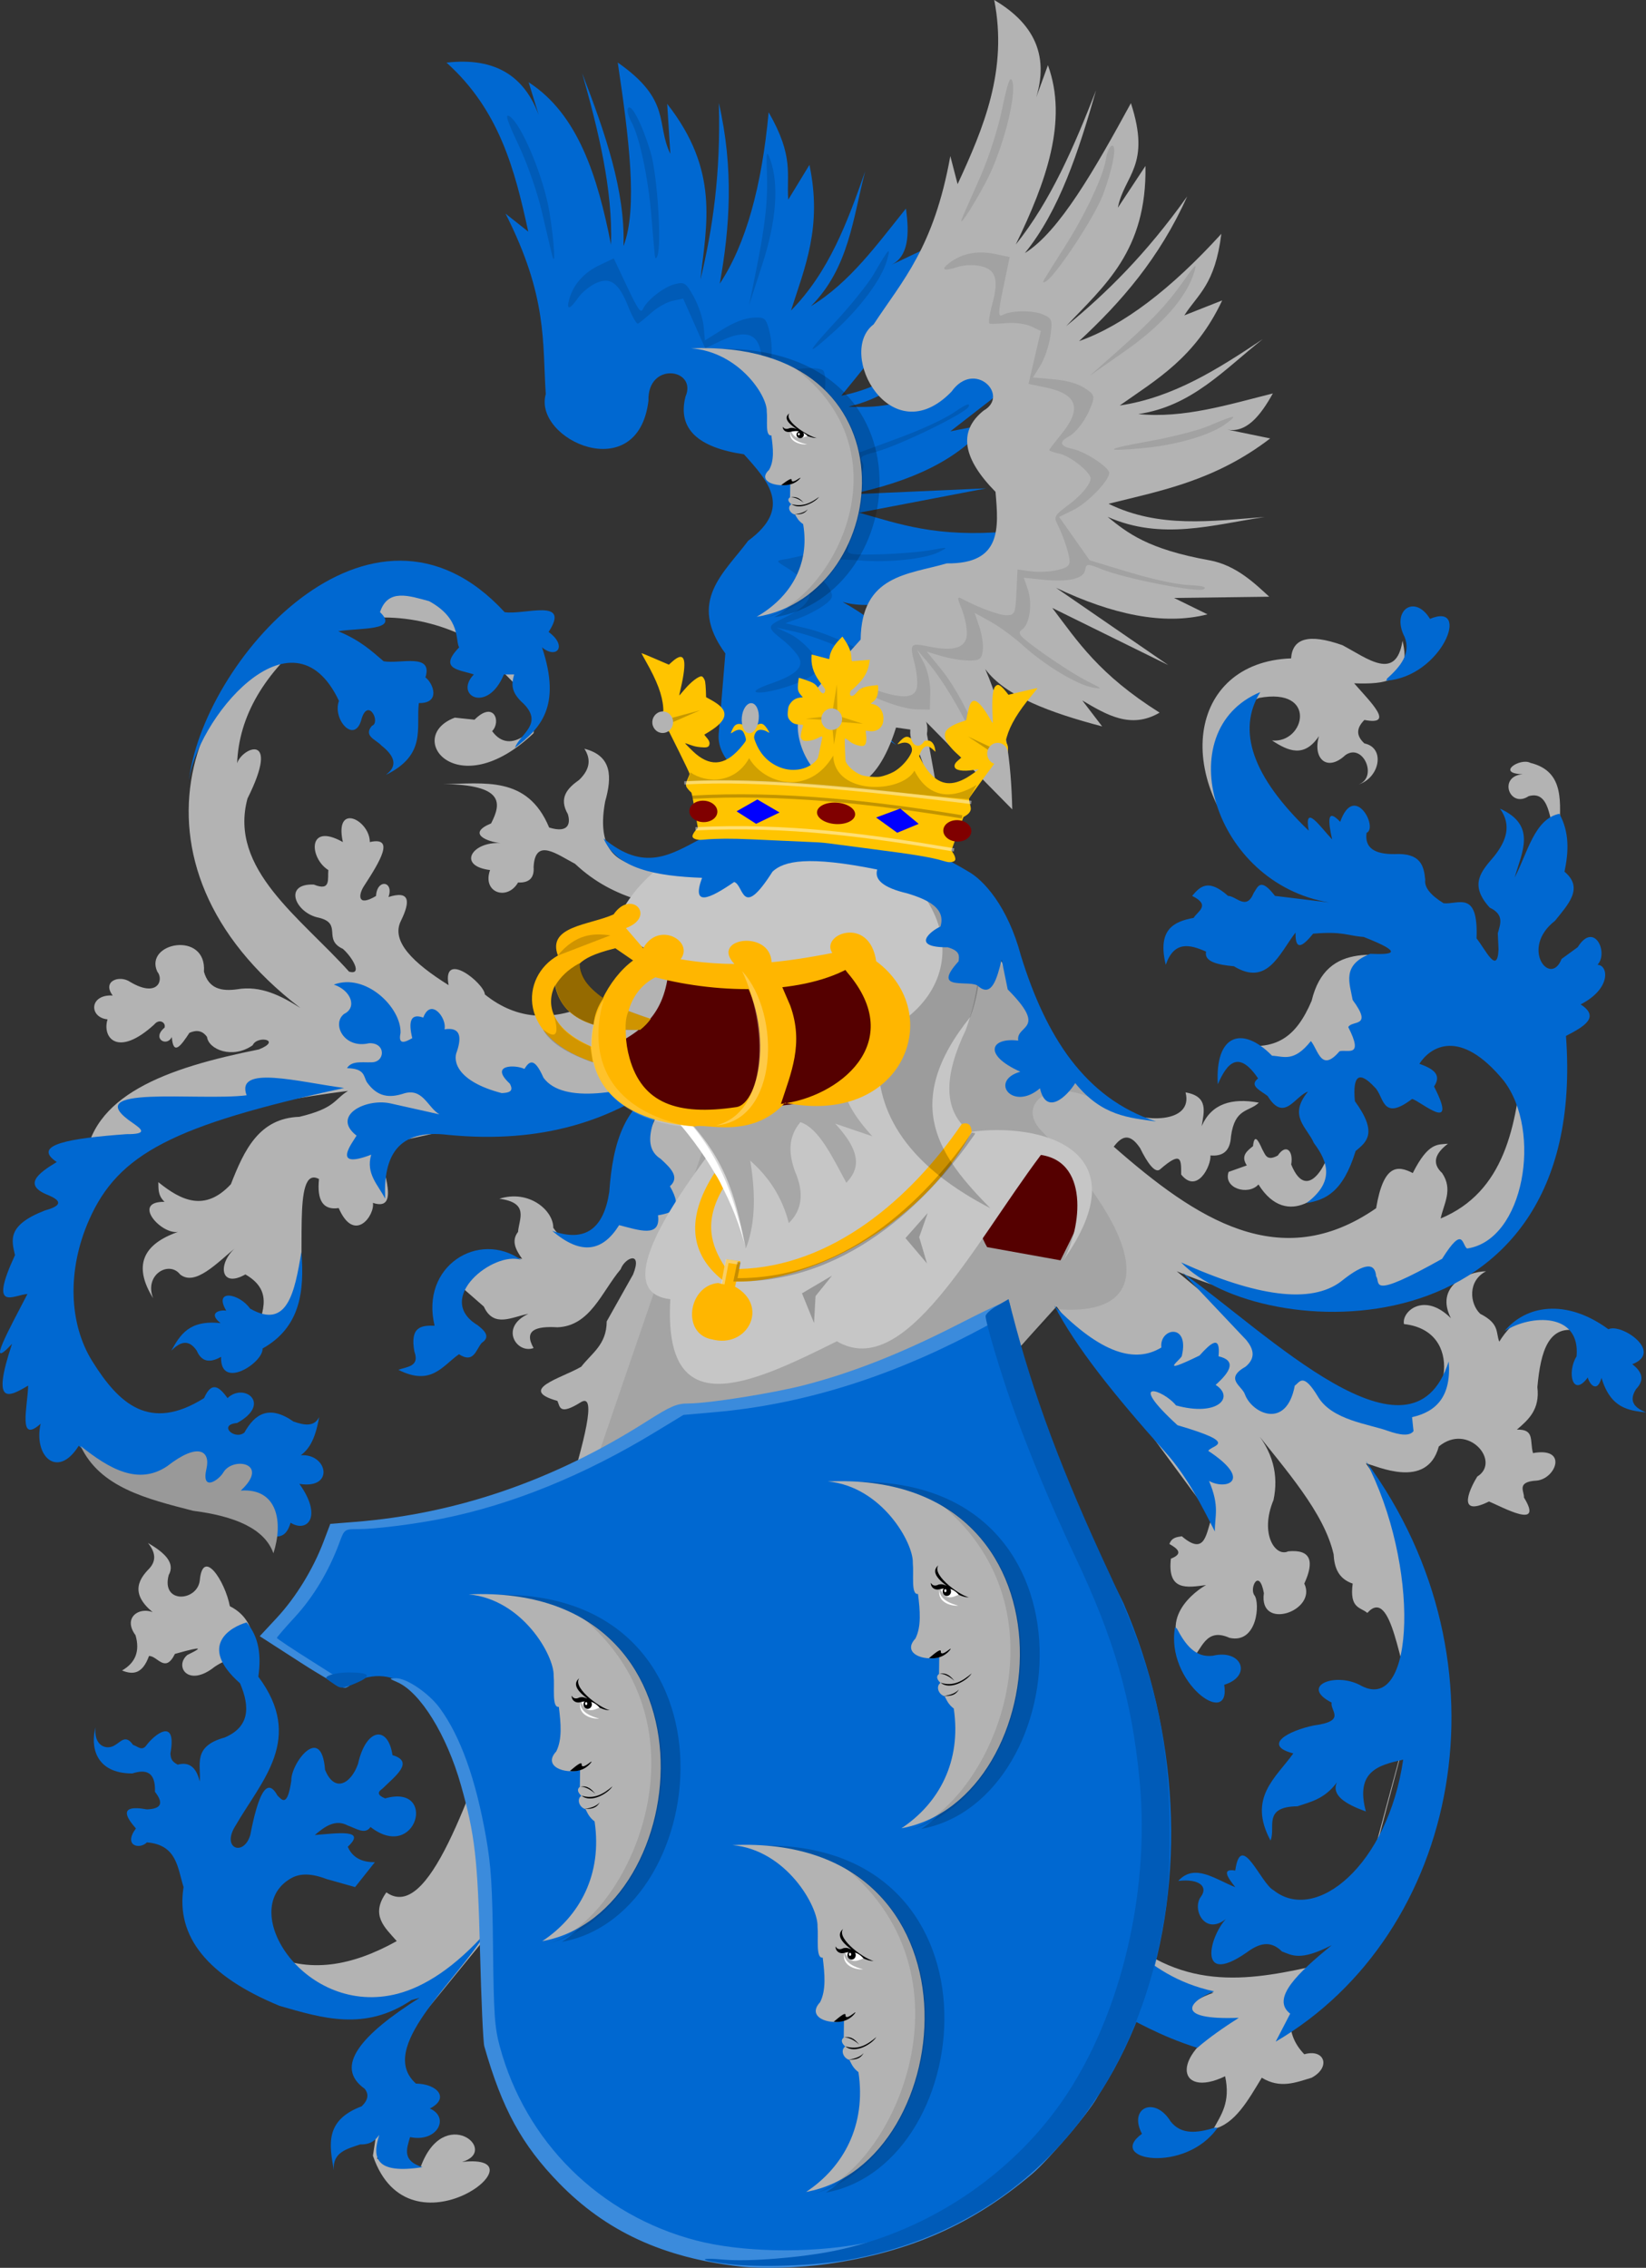 <?xml version="1.0" encoding="UTF-8" standalone="no"?>
<!-- Created with Inkscape (http://www.inkscape.org/) -->

<svg
   xmlns:dc="http://purl.org/dc/elements/1.1/"
   xmlns:cc="http://creativecommons.org/ns#"
   xmlns:rdf="http://www.w3.org/1999/02/22-rdf-syntax-ns#"
   xmlns:svg="http://www.w3.org/2000/svg"
   xmlns="http://www.w3.org/2000/svg"
   xmlns:sodipodi="http://sodipodi.sourceforge.net/DTD/sodipodi-0.dtd"
   xmlns:inkscape="http://www.inkscape.org/namespaces/inkscape"
   width="567.101"
   height="781.182"
   id="svg45409"
   version="1.1"
   inkscape:version="0.48.4 r9939"
   sodipodi:docname="Nieuw document 168">
  <rect width="100%" height="100%" fill="#333333" stroke="none"/>
  <defs
     id="defs45411" />
  <sodipodi:namedview
     id="base"
     pagecolor="#ffffff"
     bordercolor="#666666"
     borderopacity="1.0"
     inkscape:pageopacity="0.0"
     inkscape:pageshadow="2"
     inkscape:zoom="0.35"
     inkscape:cx="321.40742"
     inkscape:cy="404.87664"
     inkscape:document-units="px"
     inkscape:current-layer="layer1"
     showgrid="false"
     fit-margin-top="0"
     fit-margin-left="0"
     fit-margin-right="0"
     fit-margin-bottom="0"
     inkscape:window-width="1600"
     inkscape:window-height="837"
     inkscape:window-x="-8"
     inkscape:window-y="-8"
     inkscape:window-maximized="1" />
  <g
     inkscape:label="Laag 1"
     inkscape:groupmode="layer"
     id="layer1"
     transform="translate(-53.593,-156.057)">
    <path
       style="fill:#b3b3b3;fill-opacity:1;stroke:none"
       d="m 303.151,453.612 c -20.155,0.453 -46.473,8.148 -41.071,-21.428 2.39,-8.457 2.479,-15.764 -7.143,-18.214 2.141,3.329 2.21,6.841 -1.786,10.714 -4.123,2.905 -7.128,6.218 -3.929,11.786 0.851,2.66 0.784,6.862 -6.428,4.643 -7.488,-18.034 -22.487,-15.037 -36.429,-15 20.959,0.339 20.02,6.597 16.429,13.572 -8.689,3.616 -0.981,6.37 3.214,6.786 -9.779,-0.576 -15.062,7.848 -3.571,9.286 -2.808,7.846 5.95,10.716 9.643,4.286 3.748,0.176 5.649,-1.494 5.357,-5.357 0.548,-10.19 7.942,-4.404 14.286,-1.071 13.761,12.957 29.642,14.61 45.357,17.143 -27.357,27.828 -53.747,46.117 -76.429,27.857 -0.212,-3.85 -14.827,-15.611 -12.5,-3.214 -12.256,-7.669 -19.933,-15.144 -16.429,-22.143 3.293,-6.722 3.163,-10.556 -4.286,-8.214 1.98,-5.45 -3.954,-6.427 -4.286,-0.357 -6.533,3.885 -6.022,-0.394 -4.286,-3.214 5.844,-8.966 10.838,-17.295 2.143,-15.357 0.027,-7.524 -12.315,-13.9 -9.286,0 -12.416,-6.998 -11.52,5.613 -5,9.643 -0.32,2.938 1.03,7.454 -5,5 -10.777,-0.433 -6.313,9.898 1.786,11.429 8.211,2.034 1.179,7.479 8.214,10.714 3.236,2.81 6.958,9.179 2.143,7.857 -16.711,-18.654 -41.571,-35.326 -35,-59.643 11.547,-23.11 -1.862,-17.598 -3.571,-12.143 0.62,-16.226 9.29,-31.11 26.071,-44.643 17.999,-8.972 39.21,-6.262 54.643,2.143 l 24.286,24.643 c -1.099,5.234 -10.716,15.71 -17.143,6.786 3.209,-3.286 0.584,-10.635 -6.071,-3.929 l -6.786,-0.714 c -17.631,6.628 0.755,30.407 27.143,5.357 l 1.071,-18.928 -21.786,-25 c -15.421,-10.089 -30.629,-8.398 -45.714,0 -52.766,19.62 -79.015,88.795 -13.929,138.571 -6.757,-4.287 -13.698,-7.794 -21.786,-6.429 -5.33,0.74 -9.779,-0.12 -11.429,-6.071 1.026,-14.215 -20.705,-10.063 -16.071,0 2.302,2.722 0.233,9.181 -9.286,3.571 -3.726,-2.588 -9.874,-0.331 -6.072,4.643 -8.159,-0.46 -8.21,7.578 -1.786,8.214 -1.948,6.319 3.504,13.256 16.071,1.786 1.77,-2.195 4.124,-0.666 3.571,1.071 -4.548,3.779 0.816,6.785 2.5,3.214 0.509,6.774 3.256,2.839 6.071,-1.429 2.324,-1.024 4.419,-0.906 6.071,1.429 0.5,4.239 8.692,7.752 15.714,2.857 1.549,-3.533 10.297,-1.819 2.143,1.429 -31.74,6.362 -58.415,15.733 -60,40 26.057,-13.798 57.054,-21.421 90.714,-25.714 -4.854,2.976 -4.297,5.952 -16.786,8.929 -13.907,0.479 -19.01,11.521 -23.571,23.214 -8.91,9.56 -17.032,5.743 -25,-0.714 0.079,2.262 -0.218,4.524 2.143,6.786 -11.508,-0.175 -1.168,11.323 4.643,10.357 -11.987,4.195 -15.625,11.521 -8.571,22.857 -3.193,-8.133 5.5,-13.092 9.286,-8.214 5.201,4.193 12.633,-3.886 19.643,-9.643 -6.807,5.332 -6.165,14.741 2.857,9.643 10.706,6.205 4.808,14.254 3.571,21.786 7.611,0.757 11.748,-5.075 14.396,-13.731 3.544,-11.587 -2.187,-46.091 7.389,-40.912 -0.749,7.271 1.345,10.823 6.786,10 5.424,12.442 12.516,2.444 11.786,-1.786 9.157,3.042 3.849,-10.118 1.786,-19.643 l 101.429,-22.5 -18.572,41.071 c -0.241,13.977 -14.674,21.186 -22.5,9.643 0.054,-5.976 -8.36,-13.242 -18.571,-10 10.386,1.405 6.798,6.886 6.429,11.428 -2.41,3.088 -0.79,6.186 1.429,9.286 -10.499,-1.699 -19.756,-1.605 -21.786,8.928 l 8.572,7.5 c 3.425,7.511 9.765,3.53 15.357,2.5 -10.147,4.723 -3.946,13.935 1.786,11.786 -3.526,-6.194 0.839,-7.584 8.214,-7.143 11.301,-0.424 15.241,-12.226 21.786,-20 1.429,-4.007 7.648,-6.588 4.286,1.786 l -9.091,16.181 c -0.028,8.095 -5.25,10.997 -8.767,15.605 -6.656,3.929 -22.224,7.857 -8.214,11.786 0.92,1.937 0.48,5.234 8.214,0.357 10.674,-6.037 -16.667,65.476 -25,98.214 -13.848,38.559 -27.643,81.04 -42.143,70.714 -5.689,7.888 -0.472,12.141 3.571,16.786 -15.119,8.406 -30.238,11.637 -45.357,3.929 l -16.428,-45.714 13.214,-41.429 c -1.099,-11.691 3.079,-26.125 -8.928,-32.143 -1.672,-8.719 -9.291,-20.288 -10.357,-8.929 -0.784,7.31 -13.393,8.259 -10.714,-1.786 2.383,-4.251 -1.49,-7.766 -7.143,-11.071 2.49,3.095 3.205,6.191 0,9.286 -4.577,4.805 -5.456,10.087 4.643,16.786 -4.703,-5.74 -14.399,-1.666 -8.928,5.714 1.588,5.495 -0.041,9.505 -4.643,12.143 3.624,1.471 6.986,1.385 9.286,-5 2.964,-0.046 5.537,6.172 8.929,-0.714 11.593,-3.269 8.053,-1.494 4.286,0.357 -4.609,3.894 0.257,11.386 9.396,4.085 9.846,-6.638 11.702,1.563 15.247,6.629 l -15.357,48.214 16.072,41.071 9.286,15.714 c 27.557,14.687 42.408,2.626 57.5,-8.928 l -22.5,28.571 -5.714,37.143 c 12.515,36.756 60.334,-1.216 30.714,2.143 13.204,-3.887 -6.357,-20.136 -14.286,1.786 l -15,-2.857 6.428,-38.214 38.214,-46.786 175.318,-192.948 14.142,-15.657 53.538,72.731 c -2.045,4.828 -2.013,13.6 -10.369,6.436 -1.743,0.25 -3.517,0.439 -4.278,2.655 2.991,1.684 4.838,3.367 0.505,5.051 -1.287,11.244 5.548,9.967 12.122,9.091 -2.856,1.539 -18.616,12.081 -5.051,25.759 3.683,-3.637 4.862,-11.279 13.132,-7.576 9.609,2.15 10.567,-12.027 8.586,-14.647 -1.858,-2.351 1.621,-9.66 3.252,-0.765 -1.889,13.205 18.495,6.145 13.921,-3.276 3.516,-7.651 2.368,-11.872 -5.556,-11.112 -4.361,2.095 -9.93,-5.975 -5.051,-17.678 1.817,-8.571 -0.137,-16.851 -7.071,-24.749 11.331,14.479 24.453,28.958 27.779,43.437 0.243,4.535 1.593,8.405 6.566,10.101 -1.143,8.668 2.661,8.059 5.051,10.102 8.514,-9.493 11.027,19.27 16.162,31.315 l -23.233,87.883 c -23.402,4.923 -46.804,12.687 -70.206,-2.525 3.871,5.466 7.393,10.994 24.244,14.142 -17.763,6.304 -4.507,13.122 8.081,9.091 -23.801,11.674 -20.913,27.829 -4.041,19.698 1.926,9.006 -1.393,13.292 -4.041,18.183 7.472,-1.742 11.962,-9.943 16.668,-17.678 6.371,3.883 11.719,1.626 17.173,0 6.784,-3.659 4.442,-10.09 -2.525,-8.081 -15.551,-16.172 11.43,-37.02 14.142,-32.83 l 23.739,-88.388 c 12.096,-28.78 2.558,-55.92 -16.668,-82.327 3.696,0.826 21.058,9.249 25.128,-5.808 10.084,-8.383 21.576,5.215 13.258,10.354 -1.803,2.862 -8.052,14.573 4.041,8.586 4.76,1.978 19.033,9.962 12.025,-1.396 0.263,-1.889 -2.883,-5.405 4.39,-5.801 6.568,-0.573 10.96,-11.669 -1.263,-9.47 -1.175,-4.233 0.689,-8.284 -5.556,-8.081 4.023,-3.438 7.984,-6.931 7.071,-14.647 1.113,-12.377 3.871,-22.145 14.647,-19.193 -5.799,-5.817 -18.4,-11.637 -27.779,3.535 -1.259,-3.147 0.236,-6.141 -6.566,-9.596 -3.658,-3.49 -4.357,-11.39 2.02,-14.647 -6.702,0.117 -17.691,5.255 -12.122,16.162 -9.232,-9.212 -17.062,-2.262 -16.162,2.02 21.422,2.402 14.158,30.04 3.535,29.799 -21.211,1.762 -51.384,-22.721 -81.822,-47.982 40.992,17.497 72.557,10.377 101.52,-3.536 19.769,-13.221 29.036,-32.246 23.233,-59.599 l -2.555,-54.156 9.626,-33.727 c 0.234,-10.083 2.14,-21.126 -9.991,-24.111 -3.48,-1.879 -12.063,3.66 -2.636,3.908 -8.636,0.723 -4.508,11.902 2.02,7.576 7.114,-2.096 7.378,7.796 9.091,15.152 l -11.805,28.283 0.694,38.892 -79.297,-67.68 -20.203,-25.254 c -2.955,-10.03 -1.748,-18.424 8.586,-23.233 20.412,-3.815 15.873,15.721 4.546,14.647 5.56,3.641 11.071,6.102 16.162,-1.515 -2.253,7.769 2.806,12.47 9.091,6.566 6.096,-4.35 11.342,7.638 4.546,10.102 7.245,-2.259 9.377,-12.626 2.02,-14.142 -3.229,-2.963 -2.463,-5.593 0,-8.081 10.633,2.025 2.28,-5.971 -3.535,-12.627 10.647,0.379 20.073,-0.505 16.668,-14.647 -2.233,14.128 -12.069,6.074 -20.708,1.515 -11.863,-4.206 -17.238,-2.196 -17.678,4.546 -35.725,1.304 -41.787,42.622 -9.091,71.721 l 36.365,13.637 18.183,18.183 c -14.208,-0.886 -33.268,-6.935 -38.391,14.438 -5.354,12.555 -12.334,17.537 -26.259,14.857 l 10.607,3.03 c 4.15,5.422 12.13,12.372 14.387,2.653 l 7.891,28.285 c 0.146,4.542 -7.731,22.123 -13.655,7.539 0.808,-4.711 -1.768,-7.347 -4.629,-3.086 -3.918,2.134 -4.307,-0.438 -5.344,-2.146 -1.452,-3.348 -2.736,-5.41 -3.188,-1.095 -2.082,1.688 -4.314,3.318 -2.139,6.643 l -6.264,2.229 c -1.966,5.633 6.715,8.293 10.283,4.331 10.027,16.058 23.945,2.725 25.521,-3.437 l 9.799,-44.4 0.673,-10.648 21.718,-18.183 33.335,32.325 c -1.979,24.399 -6.379,46.941 -28.284,56.063 1.077,-5.105 4.37,-9.932 0.505,-15.657 -3.626,-3.367 -2.428,-6.734 2.02,-10.102 -3.479,0.37 -6.7,-0.634 -12.122,10.102 -5.204,-2.674 -10.08,-3.14 -12.627,12.122 -33.049,22.893 -62.008,3.712 -90.409,-21.213 2.528,-3.22 5.233,-5.249 9.091,0.505 2.473,5.05 5.157,8.813 6.851,7.34 7.479,-6.505 7.307,-3.469 7.291,1.751 5.481,6.854 10.35,-2.928 10.101,-6.566 3.996,0.344 6.769,-1.201 7.071,-6.566 1.292,-9.866 6.209,-8.339 9.596,-11.617 -9.41,-1.73 -16.345,0.39 -19.698,8.081 0.806,-4.955 2.425,-10.242 -5.556,-11.617 2.803,10.749 -14.573,10.707 -23.739,5.556 -16.082,-12.507 -33.26,-41.371 -43.016,-55.603 -10.326,-15.065 -13.067,-15.542 -24.665,-30.26 z"
       id="path44422"
       inkscape:connector-curvature="0"
       sodipodi:nodetypes="cccccccccccccccccccccccccccccccccccccccccccccccccccccccccccccccccsccccccccccccccccccccccccccccccccccccccccccccccccccccccccccccccccccccccccccccccccccccccccccccccccccccccccccccccccccccccccccccccccccccccccccccccccccccscccccccscc" />
    <path
       style="fill:#0068d1;fill-opacity:1;stroke:none"
       d="m 118.605,425.765 c 4.077,-41.205 62.769,-108.925 108.844,-58.841 6.653,1.071 22.955,-5.095 15.152,6.819 6.633,4.841 2.792,9.522 -2.273,5.303 6.863,20.449 -0.655,28.046 -9.344,34.598 1.87,-4.843 9.863,-8.208 3.03,-15.152 -4.812,-4.242 -4.061,-7.175 -3.283,-10.102 l -3.536,0 c -5.634,13.644 -17.329,7.236 -10.354,0 -4.609,-1.652 -12.527,-1.649 -5.051,-9.344 -1.427,-2.264 0.836,-9.781 -10.354,-15.91 -6.951,-1.864 -14.209,-4.46 -16.92,3.788 6.835,6.488 -6.957,5.353 -14.395,6.566 7.744,3.222 11.48,6.808 15.657,10.354 5.759,0.994 17.077,-2.975 14.395,5.556 2.737,2.061 5.315,8.987 -2.273,8.839 -1.035,8.577 2.841,17.739 -11.364,24.749 0.693,-0.741 6.317,-3.974 -1.515,-10.102 -1.8,-2.052 -6.363,-3.241 -3.283,-6.819 3.123,-1.088 -1.224,-9.768 -3.536,-2.525 -2.224,9.235 -10.19,0.444 -7.829,-6.061 -16.177,-34.269 -49.621,6.979 -51.77,28.284 z"
       id="path44424"
       inkscape:connector-curvature="0"
       sodipodi:nodetypes="cccccccccccccccccccccc" />
    <path
       style="fill:#0068d1;fill-opacity:1;stroke:none"
       d="m 284.523,527.033 c -15.559,5.219 -36.879,9.642 -43.689,0.253 -3.256,-7.412 -4.963,-5.535 -6.566,-3.03 -3.008,-1.48 -12.265,-1.627 -5.051,5.051 1.569,2.758 -0.362,3.182 -2.778,3.283 -15.411,-4.032 -16.91,-11.051 -15.405,-14.395 1.714,-5.221 1.046,-8.401 -4.293,-7.576 0.913,-3.765 -4.673,-11.111 -7.324,-4.041 -4.286,-1.556 -5.222,1.224 -3.788,7.071 -2.806,1.665 -4.905,2.239 -4.041,-1.768 0.32,-8.804 -12.059,-20.789 -22.981,-16.668 5.99,2.003 8.085,7.917 3.535,10.101 -4.362,3.347 -0.109,12.137 8.586,10.101 5.946,-0.285 5.618,6.673 0.758,6.566 -3.127,0.114 -6.783,-0.616 -8.334,2.02 6.21,0.123 5.646,2.786 6.819,4.798 3.727,5.329 7.98,5.393 12.374,4.041 6.882,-2.394 8.481,4.602 12.627,7.071 l -16.92,-3.788 c -8.519,-1.832 -20.401,4.295 -11.617,11.112 -1.267,2.235 -9.06,11.963 5.051,6.566 -1.953,6.573 2.416,10.437 4.798,15.152 -0.63,-14.611 4.232,-24.135 21.718,-21.971 32.41,3.16 56.887,-4.952 76.519,-19.951 z"
       id="path44426"
       inkscape:connector-curvature="0"
       sodipodi:nodetypes="cccccccccccccccccccccccc" />
    <path
       style="fill:#0068d1;fill-opacity:1;stroke:none"
       d="m 284.936,528.969 c -16.288,5.987 -20.232,20.845 -21.428,37.678 -1.921,12.561 -8.2,17.495 -19.643,13.393 10.236,8.807 17.556,6.827 23.036,-1.964 6.758,1.702 14.436,4.542 13.393,-3.393 4.495,-0.833 8.915,-1.725 4.107,-10 3.533,-3.155 0.239,-6.309 -3.214,-9.464 -7.475,-4.699 -1.771,-15.517 3.75,-26.25 z"
       id="path44428"
       inkscape:connector-curvature="0"
       sodipodi:nodetypes="cccccccc" />
    <path
       style="fill:#0068d1;fill-opacity:1;stroke:none"
       d="m 233.15,590.04 c -14.657,-10.347 -34.825,2.153 -29.821,22.679 -4.449,-0.133 -8.587,0.189 -6.964,8.928 1.888,5.138 -2.466,5.168 -5.536,6.25 11.363,5.773 15.198,-1.39 20.893,-5.357 5.125,3.344 5.803,-1.57 7.857,-3.929 3.026,-2.024 1.188,-4.048 -1.429,-6.071 -15.257,-9.202 5.558,-25.702 15,-22.5 z"
       id="path44430"
       inkscape:connector-curvature="0"
       sodipodi:nodetypes="cccccccc" />
    <path
       style="fill:#0068d1;fill-opacity:1;stroke:none"
       d="m 157.436,587.362 c -2.308,13.502 -4.675,26.889 -17.678,19.464 -3.75,-5.321 -12.732,-6.852 -8.214,0.714 -2.146,-0.401 -6.456,0.729 -1.964,4.286 -10.923,-1.184 -13.942,4.141 -16.964,9.464 2.917,-2.86 5.833,-4.226 8.75,0 1.752,4.112 4.74,4.209 8.393,2.143 -0.378,11.709 14.658,1.999 14.286,-2.857 13.075,-7.34 14.458,-19.747 13.393,-33.214 z"
       id="path44432"
       inkscape:connector-curvature="0"
       sodipodi:nodetypes="ccccccccc" />
    <path
       style="fill:#0068d1;fill-opacity:1;stroke:none"
       d="m 172.143,530.821 c -15.718,-2.075 -37.492,-8.059 -33.587,2.525 -16.668,2.071 -59.087,-3.878 -39.143,9.597 2.701,1.911 5.531,3.846 -2.273,3.788 -18.92,1.378 -33.063,3.553 -23.991,9.596 -6.748,4.037 -11.565,7.991 -3.03,11.364 4.231,1.768 5.484,3.535 -1.01,5.303 -13.244,5.135 -11.513,10.27 -10.354,15.405 -9.257,20.007 -0.394,13.659 4.293,13.385 -6.237,12.055 -14.607,27.132 -5.303,17.173 -7.344,21.877 -0.906,18.157 5.556,14.395 -0.197,7.258 -3.632,20.244 4.293,13.132 -2.538,11.119 5.839,19.272 13.132,7.576 22.175,20.953 39.421,18.398 59.094,19.951 2.189,4.462 10.332,3.892 6.387,11.42 2.747,-0.284 5.786,1.024 7.502,-4.854 5.696,3.592 11.173,-2.047 3.03,-13.385 12.264,1.988 9.696,-10.533 0.505,-9.849 2.453,-1.938 4.799,-4.623 6.313,-13.132 -1.774,3.435 -5.185,2.779 -8.839,1.515 -8.372,-5.84 -13.286,-2.691 -16.92,3.788 -3.371,2.751 -9.223,-2.687 -2.525,-3.283 12.126,-6.645 2.392,-14.048 -3.283,-8.586 -2.694,-3.688 -5.388,-6.175 -8.081,0 -18.804,11.823 -29.387,1.911 -38.495,-12.661 -8.097,-12.953 -8.774,-31.43 -1.102,-48.777 10.041,-22.704 28.909,-32.537 87.832,-45.386 z"
       id="path44434"
       inkscape:connector-curvature="0"
       sodipodi:nodetypes="ccccccccccccccccccccccccssc" />
    <path
       style="fill:#999999;stroke:none"
       d="m 81.365,654.147 c 9.941,7.928 19.881,13.628 29.821,6.964 10.759,-8.397 14.893,-5.208 13.572,0.714 -2.002,8.454 4.392,4.021 5.893,1.25 3.413,-5.317 16.073,-2.997 5.893,6.429 12.793,-0.896 14.65,11.03 11.25,21.607 -3.019,-8.502 -13.249,-12.797 -27.679,-14.643 -15.939,-4.116 -32.086,-8.003 -38.75,-22.322 z"
       id="path44436"
       inkscape:connector-curvature="0"
       sodipodi:nodetypes="cccccccc" />
    <path
       style="fill:#0068d1;fill-opacity:1;stroke:none"
       d="m 86.533,751.034 c -0.789,6.294 3.744,8.199 6.819,6.061 1.876,-1.084 3.553,-3.66 6.061,0 1.515,0.439 3.03,2.254 4.546,0.253 2.778,-3.81 10.671,-10.082 8.334,2.778 0.193,1.263 0.067,2.525 2.525,3.788 3.856,-1.057 6.414,0.805 7.576,5.808 0.576,-5.589 -2.674,-12.078 8.586,-15.152 8.518,-3.604 8.872,-10.383 5.303,-18.688 -14.897,-13.138 -2.839,-19.526 2.273,-20.961 4.357,5.1 5.054,11.573 4.041,18.688 15.938,21.369 1.191,35.656 -7.829,51.265 -5.083,7.905 2.777,10.889 5.051,3.283 2.66,-13.78 5.675,-20.355 9.344,-13.637 1.703,1.722 3.422,4.014 4.798,-5.051 -0.292,-5.827 10.363,-20.091 11.617,-3.788 3.35,8.205 9.008,4.66 11.364,-2.02 2.729,-12.405 10.363,-13.412 11.869,-3.03 7.631,2.249 1.113,7.105 -3.535,11.617 -1.652,1.094 -1.708,2.189 1.01,3.283 18.155,-5.147 10.854,22.205 -5.051,9.849 -1.865,2.811 -5.024,0.446 -7.829,-0.505 -4.208,-2.264 -7.819,0.242 -11.364,3.283 8.153,-0.665 17.929,-2.078 11.364,4.041 1.585,3.638 4.729,5.37 9.344,5.303 l -6.819,8.586 -9.849,-2.778 c -6.267,-2.402 -9.876,-1.631 -12.373,-0.173 -18.767,10.959 5.237,47.873 36.835,39.696 9.253,-2.395 19.786,-9.071 30.844,-21.592 -11.127,18.224 -38.146,40.284 -24.496,52.528 7.421,0.097 11.744,5.085 4.798,8.586 7.067,3.123 2.445,11.833 -6.819,9.849 -1.171,4.03 -2.849,8.172 4.293,10.354 -16.345,2.554 -17.429,-3.285 -14.9,-11.112 -1.3,1.806 -2.916,3.358 -6.566,3.283 -4.577,1.541 -9.582,2.692 -9.091,8.839 -1.493,-8.534 -3.289,-17.147 9.596,-21.971 2.343,-2.271 2.474,-4.266 1.01,-6.061 -10.633,-7.57 -1.318,-18.517 18.94,-31.315 l -2.791,0.777 c -16.033,10.843 -30.722,6.24 -45.443,2.001 -24.894,-10.255 -35.799,-23.922 -33.083,-40.911 -2.091,-6.601 -2.224,-14.558 -12.627,-15.405 -2.518,2.574 -8.256,1.179 -3.788,-4.798 -2.094,-2.437 -7.436,-8.627 3.788,-6.566 4.192,-0.174 6.292,-1.531 2.778,-6.061 0.228,-6.834 -3.023,-7.869 -7.829,-6.314 -12.875,8e-4 -14.45,-9.547 -12.627,-15.91 z"
       id="path44438"
       inkscape:connector-curvature="0"
       sodipodi:nodetypes="cccccccccccccccccccccccccccsscccccccccccccccccccc" />
    <path
       style="fill:#0068d1;fill-opacity:1;stroke:none"
       d="m 472.285,888.92 c -6.039,1.867 -11.697,2.647 -15.405,-2.147 -5.383,-8.789 -14.619,-4.725 -9.849,4.293 -12.58,9.187 14.974,13.777 26.011,-2.02 z"
       id="path44440"
       inkscape:connector-curvature="0"
       sodipodi:nodetypes="ccccc" />
    <path
       style="fill:#0068d1;fill-opacity:1;stroke:none"
       d="m 471.901,842.005 c -8.746,3.346 -14.13,9.975 8.482,9.107 -5.367,3.452 -10.34,6.905 -14.286,10.357 -13.539,-4.341 -20.753,-9.014 -30.178,-13.572 l 7.5,-20.893 c 7.491,6.306 15.593,12.214 28.482,15 z"
       id="path44442"
       inkscape:connector-curvature="0"
       sodipodi:nodetypes="cccccc" />
    <path
       style="fill:#0068d1;fill-opacity:1;stroke:none"
       d="m 459.057,717.011 c 2.946,5.593 6.392,10.148 12.404,9.383 10.022,-2.401 13.673,7.005 3.922,10.003 2.389,15.393 -20.329,-0.861 -16.951,-19.833 z"
       id="path44440-9"
       inkscape:connector-curvature="0"
       sodipodi:nodetypes="ccccc" />
    <path
       style="fill:#0068d1;fill-opacity:1;stroke:none"
       d="m 571.948,614.59 c 9.066,-5.865 26.19,-6.45 24.825,8.668 -3.433,5.531 -1.332,14.397 3.867,7.282 0.47,2.132 3.194,5.658 4.712,0.134 3.178,10.517 9.26,11.215 15.341,11.918 -3.773,-1.567 -6.169,-3.718 -3.419,-8.054 3.1,-3.22 2.022,-6.008 -1.307,-8.563 10.926,-4.228 -3.887,-14.274 -8.212,-12.034 -14.691,-10.757 -28.518,-8.232 -35.807,0.65 z"
       id="path44432-1"
       inkscape:connector-curvature="0"
       sodipodi:nodetypes="ccccccccc" />
    <path
       style="fill:#0068d1;fill-opacity:1;stroke:none"
       d="m 416.853,605.825 c 7.444,14.222 20.123,30.226 38.266,50.484 7.465,8.335 12.412,18.198 17.04,27.297 -0.114,-5.249 1.765,-8.505 -2.02,-17.425 5.85,3.284 15.368,-0.089 -0.253,-10.354 1.107,-2.068 11.408,-2.397 -10.607,-8.839 -17.992,-16.478 -4.966,-12.358 -0.505,-6.819 14.392,3.979 20.325,-2.824 13.637,-7.071 5.374,-4.765 7.051,-8.442 1.01,-9.849 0.73,-7.63 -2.678,-4.563 -6.566,-0.253 -15.338,7.458 -5.816,0.994 -6.061,0 2.654,-11.404 -7.848,-9.489 -7.071,-2.778 -8.882,5.426 -20.59,2.374 -36.87,-14.395 z"
       id="path44480"
       inkscape:connector-curvature="0"
       sodipodi:nodetypes="csccccccccccc" />
    <path
       style="fill:#0068d1;fill-opacity:1;stroke:none"
       d="m 461.047,594.461 21.971,23.233 c 2.44,3.033 3.341,6.066 -0.246,9.098 -7.465,4.251 -1.288,6.552 -0.259,9.589 2.422,6.553 14.304,12.267 17.173,-3.03 1.749,-1.185 2.823,-4.786 8.041,3.889 4.808,7.992 17.343,9.313 23.938,11.662 4.335,1.544 7.613,1.914 8.932,0.107 l -0.505,-4.798 c 8.439,-1.866 13.596,-7.247 12.627,-19.193 -12.85,39.94 -62.577,-9.871 -91.671,-30.557 z"
       id="path44482"
       inkscape:connector-curvature="0"
       sodipodi:nodetypes="cccccsscccc" />
    <path
       style="fill:#0068d1;fill-opacity:1;stroke:none"
       d="m 460.542,590.925 c 25.882,11.684 44.658,14.409 55.053,6.566 8.424,-6.799 11.767,-6.399 12.122,-1.768 1.649,2.035 -3.119,8.461 22.729,-6.061 7.408,-11.785 6.768,-4.793 8.586,-3.535 19.689,-2.827 26.018,-40.397 12.627,-57.831 -15.155,-18.45 -25.333,-11.564 -29.042,-5.808 4.428,1.611 7.931,3.559 5.051,7.829 8.704,16.994 -4.914,4.754 -7.576,4.293 -10.561,8.056 -9.633,-1.124 -12.88,-4.041 -5.226,-5.62 -7.652,-4.396 -6.819,4.798 8.013,11.01 4.056,14.04 0.253,17.173 -4.384,14.35 -10.546,16.849 -16.92,17.93 9.7,-7.305 7.505,-14.07 2.525,-20.708 -2.275,-5.359 -9.005,-9.232 -2.02,-17.678 -4.52,1.491 -8.171,10.807 -13.89,1.515 -2.38,-1.877 -6.59,-3.552 -3.283,-6.061 -6.633,-9.742 -10.595,-5.597 -13.89,2.02 -1.007,-17.171 8.377,-20.381 18.688,-9.849 3.998,0.172 7.478,2.413 13.384,-5.051 2.581,3.168 3.539,10.933 9.849,3.535 2.605,-0.815 8.534,2.462 3.03,-8.334 1.231,-2.492 8.662,0.329 1.515,-9.344 -1.044,-5.844 -3.869,-12.002 6.061,-15.91 7.463,0.306 12.188,-0.135 -2.273,-5.808 -5.711,-0.401 -6.968,-2.017 -17.425,-1.124 -5.168,6.452 -6.08,4.002 -6.061,-0.391 -5.638,7.4 -9.722,18.626 -21.213,11.617 -5.894,-0.528 -10.32,-1.686 -9.596,-5.051 -5.683,-2.523 -11.024,-3.734 -13.89,4.546 -2.928,-12.097 2.649,-14.881 9.596,-16.162 1.446,-2.346 6.01,-4.346 -0.505,-7.576 2.695,-3.177 5.487,-6.139 12.374,0 2.978,0.133 6.284,5.191 8.839,-1.01 1.425,-2.077 2.248,-5.582 7.324,1.01 l 18.688,2.273 c -40.051,-6.608 -55.485,-59.261 -23.739,-72.478 -8.203,13.225 -2.741,29.117 16.668,47.73 -1.687,-9.698 4.069,-1.202 8.081,3.03 -1.471,-6.547 -1.759,-10.862 2.778,-6.061 4.839,-13.734 13.219,2.042 9.091,3.788 -0.758,5.319 2.954,7.387 9.597,7.324 9.069,-0.459 10.136,4.006 10.607,8.839 -0.373,2.694 1.975,5.388 6.313,8.081 4.984,0.585 12.031,-4.788 11.364,12.122 3.037,3.734 7.182,12.827 7.576,3.788 l -0.253,-5.556 c 0.858,-3.152 2.339,-6.376 -2.778,-8.839 -7.434,-8.116 -2.595,-12.794 1.515,-17.678 4.187,-5.271 6.126,-10.67 2.02,-16.415 12.79,5.758 7.506,15.023 5.051,23.739 4.427,-8.478 6.835,-20.252 15.405,-21.971 3.518,6.371 3.215,13.106 1.768,19.951 6.767,5.64 1.228,11.28 -3.283,16.92 -12.172,9.454 -1.531,23.011 2.273,13.132 l 5.556,-4.041 c 5.665,-9.118 10.751,1.877 6.819,6.061 3.69,0.022 4.942,8.134 -5.808,13.637 6.835,4.38 1.182,7.646 -5.051,10.859 8.258,111.424 -105.745,105.924 -132.583,78.034 z"
       id="path44484"
       inkscape:connector-curvature="0"
       sodipodi:nodetypes="cccccccccccccccccccccccccccccccccccccccccccccccccccccccccccc" />
    <path
       style="fill:#0068d1;fill-opacity:1;stroke:none"
       d="m 531.477,389.812 c 4.701,-4.225 8.274,-8.682 6.061,-14.324 -4.782,-9.129 3.445,-14.972 8.738,-6.251 14.34,-6.084 4.143,19.921 -15.08,21.29 z"
       id="path44440-9-1"
       inkscape:connector-curvature="0"
       sodipodi:nodetypes="ccccc" />
    <path
       style="fill:#000000;fill-opacity:0.085;stroke:none"
       d="m 388.316,474.252 45.962,62.63 c -17.117,-11.355 -31.229,-1.024 -21.964,8.592 37.021,38.428 39.018,63.845 6.307,61.614 l -30.305,27.779 -131.32,30.305 42.426,-123.744 z"
       id="path44504"
       inkscape:connector-curvature="0"
       sodipodi:nodetypes="ccsccccc" />
    <g
       transform="matrix(1.401,0.198,-0.194,1.383,-112.972,-155.512)"
       id="layer1-4"
       inkscape:label="Laag 1">
      <path
         sodipodi:nodetypes="cscc"
         inkscape:connector-curvature="0"
         id="path9718-9"
         d="m 427.376,474.717 c -13.516,-17.456 14.826,-39.367 21.389,-15.452 1.05,3.827 -0.997,9.233 -3.249,16.148 z"
         style="fill:#550000;stroke:none" />
      <path
         sodipodi:nodetypes="cccccccccccc"
         inkscape:connector-curvature="0"
         id="path9720-0"
         d="m 326.653,409.597 c 9.242,-42.233 100.992,-49.648 88.239,12.795 -3.543,11.324 -3.214,20.289 4.423,24.803 16.865,-4.902 42.267,-1.698 26.759,28.347 3.111,-6.896 3.806,-25.114 -8.846,-25.197 -13.336,24.499 -25.155,59.97 -42.903,52.559 -19.794,13.811 -39.097,26.357 -41.576,-4.528 -10.688,0.291 -8.919,-12.17 3.981,-36.024 l -8.404,-7.874 c 11.868,-4.658 24.561,-10.052 39.365,-17.323 4.65,-9.646 6.645,-19.291 -6.192,-28.937 -19.518,6.511 -38.802,11.879 -54.845,1.378 z"
         style="fill:#c6c6c6;fill-opacity:1;stroke:none" />
      <path
         sodipodi:nodetypes="cccc"
         inkscape:connector-curvature="0"
         id="path9722-5"
         d="m 347.994,454.283 c 9.57,8.355 16.893,18.122 21.451,29.626 -3.721,-10.26 -6.738,-20.563 -19.019,-30.315 z"
         style="fill:#ffffff;stroke:none" />
      <path
         sodipodi:nodetypes="ccccccccscccccc"
         inkscape:connector-curvature="0"
         id="path9724-3"
         d="m 359.128,466.042 c 1.157,1.203 1.845,2.336 2.575,3.475 -3.633,8.861 -0.862,14.457 3.044,18.98 l 0.156,-1.81 3.44,0 -0.079,1.949 c 22.361,-3.795 39.047,-23.088 48.837,-43.114 1.512,-0.732 2.32,-0.053 2.654,1.575 -9.476,25.945 -35.42,42.601 -51.632,44.698 -0.229,0.03 -0.041,1.189 -0.255,1.266 9.102,3.49 5.169,14.817 -3.732,13.681 -7.518,-0.235 -7.59,-12.187 -0.442,-13.976 l 0.965,0.096 0.085,-0.932 c -9.872,-5.865 -10.438,-15.316 -5.619,-25.889 z"
         style="fill:#ffb600;fill-opacity:1;stroke:none" />
      <path
         inkscape:connector-curvature="0"
         id="path9726-4"
         d="m 364.904,492.882 0.274,-5.777 2.697,0.035"
         style="fill:none;stroke:#eeeeee;stroke-width:0.826px;stroke-linecap:butt;stroke-linejoin:miter;stroke-opacity:0.429" />
      <path
         sodipodi:nodetypes="cccc"
         inkscape:connector-curvature="0"
         id="path9728-1"
         d="m 368.064,486.96 -0.277,4.429 c 28.495,-3.707 44.942,-28.912 52.396,-43.954 l 0,-0.139"
         style="fill:none;stroke:#000000;stroke-width:0.826px;stroke-linecap:butt;stroke-linejoin:miter;stroke-opacity:0.226" />
      <path
         sodipodi:nodetypes="cccccccccscc"
         inkscape:connector-curvature="0"
         id="path9730-0"
         d="m 350.596,453.838 c 10.014,8.526 14.777,18.922 18.609,29.649 1.382,-5.63 0.911,-12.745 -1.876,-21.714 4.731,3.157 8.764,7.431 11.415,13.92 2.722,-3.593 2.792,-7.861 -0.323,-12.939 -1.95,-3.876 -2.913,-7.839 -0.302,-12.116 4.665,0.844 8.872,7.385 13.136,13.223 2.458,-3.541 3.167,-7.579 -4.691,-14.059 l 9.383,1.809 c -4.837,-4.054 -7.472,-7.496 -8.376,-10.456 -1.341,-4.392 1.129,-7.724 5.873,-10.423 -10.745,11.9 -27.349,16.847 -42.847,23.106 z"
         style="fill:#000000;fill-opacity:0.16;stroke:none" />
      <path
         sodipodi:nodetypes="cccccc"
         inkscape:connector-curvature="0"
         id="path9732-4"
         d="m 426.834,465.109 c -19.237,-6.839 -30.264,-17.508 -32.067,-32.48 l 1.548,-7.677 c 20.282,-15.157 11.024,-42.496 -27.865,-48.032 27.667,-6.413 52.956,14.679 47.105,42.126 -14.164,23.996 -2.352,35.468 11.279,46.063 z"
         style="fill:#000000;fill-opacity:0.212;stroke:none" />
      <path
         inkscape:connector-curvature="0"
         id="path9734-8"
         d="m 384.295,492.395 6.646,-5.359 -3.284,5.568 0.547,6.612 z"
         style="fill:#000000;fill-opacity:0.245;stroke:none" />
      <path
         inkscape:connector-curvature="0"
         id="path9734-2-5"
         d="m 407.385,475.333 4.512,-6.898 -1.237,6.191 2.769,6.154 z"
         style="fill:#000000;fill-opacity:0.245;stroke:none" />
      <path
         sodipodi:nodetypes="cccsc"
         inkscape:connector-curvature="0"
         id="path9702-5-9"
         d="m 330.593,438.364 c 5.369,-4.268 10.942,-8.278 10.634,-19.766 17.931,2.042 32.943,-1.114 45.036,-9.465 16.108,13.54 10.457,32.156 -12.774,37.989 -16.941,4.254 -35.234,10.632 -42.895,-8.758 z"
         style="fill:#550000;stroke:none" />
      <path
         sodipodi:nodetypes="ccccccccccccccccccccsccccccc"
         inkscape:connector-curvature="0"
         id="path9704-9-2"
         d="m 326.059,406.35 c -5.409,3.473 -15.73,5.124 -12.041,11.971 -8.252,6.35 -7.57,21.757 13.448,25.055 l -0.313,-3.48 c -13.019,-3.001 -14.312,-9.746 -12.823,-14.198 2.915,8.254 11.236,9.67 22.049,7.934 0.969,-1.021 1.662,-2.042 2.189,-3.062 -10.428,-1.69 -17.801,-4.863 -19.078,-10.996 1.083,-1.381 2.919,-2.895 8.132,-5.011 l 4.691,2.366 c -10.597,10.461 -14.353,40.664 20.485,38.418 2.446,-1.238 14.145,1.265 20.954,-8.908 29.427,1.731 35.938,-27.43 17.201,-37.722 -3.183,-11.109 -14.638,-4.573 -10.79,-0.418 l 4.222,4.176 c 17.006,15.18 1.973,30.856 -11.572,34.381 1.352,-7.814 3.563,-15.475 -1.095,-24.359 l -5.942,-9.883 c -1.421,-8.098 -15.76,-3.798 -8.914,1.67 11.902,12.319 11.055,33.478 5.16,34.938 -13.791,4.133 -22.661,2.287 -27.249,-8.284 -3.212,-7.402 -2.945,-16.079 3.48,-20.668 16.371,1.956 36.706,-0.923 47.226,-9.604 l -2.815,-3.341 c -11.956,4.244 -24.114,8.152 -38.938,7.656 2.744,-4.864 -6.632,-8.662 -9.383,-1.392 l -4.848,-4.315 c 7.067,-3.929 -0.052,-9.818 -3.44,-2.923 z"
         style="fill:#ffb600;fill-opacity:1;stroke:none" />
      <path
         sodipodi:nodetypes="ccccc"
         inkscape:connector-curvature="0"
         id="path9706-1-5"
         d="m 314.408,425.698 c 0.915,-2.093 2.328,-4.167 5.004,-6.194 1.03,3.232 3.065,5.926 7.037,7.586 -1.041,2.115 -1.623,4.382 -1.486,6.89 -5.19,-0.863 -8.928,-3.375 -10.555,-8.282 z"
         style="fill:#000000;fill-opacity:0.415;stroke:none" />
      <path
         sodipodi:nodetypes="ccccc"
         inkscape:connector-curvature="0"
         id="path9708-0-4"
         d="m 332.935,429.429 c -0.418,1.369 -0.373,2.987 -0.056,4.749 l 3.483,-0.492 c 1.144,-0.931 1.696,-1.993 2.267,-3.051 z"
         style="fill:#000000;fill-opacity:0.189;stroke:none" />
      <path
         sodipodi:nodetypes="ccc"
         inkscape:connector-curvature="0"
         id="path9710-8-1"
         d="m 313.916,418.381 12.053,-6.791 c -4.239,-0.006 -8.396,0.833 -12.053,6.791 z"
         style="fill:#000000;fill-opacity:0.184;stroke:none" />
      <path
         sodipodi:nodetypes="cccc"
         inkscape:connector-curvature="0"
         id="path9712-5-3"
         d="m 326.688,426.698 0,0.492 c -5.769,12.796 1.22,30.498 26.096,28.445 -23.613,-0.936 -28.298,-15.798 -26.096,-28.937 z"
         style="fill:#ffffff;fill-opacity:0.17;stroke:none" />
      <path
         sodipodi:nodetypes="ccccc"
         inkscape:connector-curvature="0"
         id="path9714-0-9"
         d="m 314.248,431.226 c 2.58,5.321 3,8.187 -1.327,5.66 2.068,2.915 6.52,5.008 13.158,6.348 l -1.161,-3.839 c -5.533,-1.53 -9.264,-4.147 -10.671,-8.169 z"
         style="fill:#000000;fill-opacity:0.179;stroke:none" />
      <path
         sodipodi:nodetypes="ccc"
         inkscape:connector-curvature="0"
         id="path9716-7-5"
         d="m 358.976,415.773 c 10.952,9.177 13.803,35.303 -1.106,38.583 12.495,-5.121 8.989,-26.38 1.106,-38.583 z"
         style="fill:#ffffff;fill-opacity:0.278;stroke:none" />
    </g>
    <path
       style="fill:#0068d1;fill-opacity:1;stroke:none"
       d="m 261.543,444.862 c 13.997,11.652 22.976,5.696 33.694,0.018 30.186,-12.99 62.306,-6.298 92.02,11.411 5.168,2.906 13.54,11.859 18.113,29.081 8.507,27.459 21.919,48.99 46.53,56.99 -9.286,-1.32 -18.572,-1.762 -27.857,-13.214 -2.872,4.652 -9.997,11.358 -12.143,1.786 -9.419,8.051 -17.631,-2.579 -6.786,-5.714 -13.027,-5.846 -10.189,-11.883 -0.714,-10.714 -0.835,-5.638 10.472,-3.443 -3.617,-17.633 l -2.097,-10.225 c -1.628,6.73 -3.425,12.838 -7.857,9.286 -2.333,-2.909 -16.987,2.238 -6.964,-8.75 0.182,-1.75 0.683,-3.533 -3.75,-4.821 -12.997,0.088 -5.863,-5.659 -2.5,-7.143 1.84,-6.069 -3.824,-9.137 -11.429,-11.429 -8.482,-1.984 -11.392,-4.803 -10.357,-8.214 -23.804,-4.811 -32.118,-2.982 -36.071,0.714 -10.749,16.864 -9.755,4.716 -13.214,3.571 -8.531,5.854 -14.804,8.754 -11.072,-1.429 -15.815,-0.581 -29.439,-3.08 -33.928,-13.571 z"
       id="path44589-2"
       inkscape:connector-curvature="0"
       sodipodi:nodetypes="ccccccccccccccccccccc" />
    <path
       style="fill:#0068d1;fill-opacity:1;stroke:none"
       d="m 144.201,719.653 c 11.67,-9.044 19.274,-22.154 24.286,-37.857 45.694,-1.29 83.554,-17.592 117.857,-40.714 44.958,-1.654 81.403,-16.786 115,-36.429 6.635,30.548 20.275,65.407 39.286,103.572 38.301,88.208 10.617,204.277 -91.356,225.121 -92.794,17.577 -131.814,-50.837 -129.358,-93.693 4.517,-61.392 -17.218,-122.873 -47.857,-102.143 z"
       id="path44609"
       inkscape:connector-curvature="0"
       sodipodi:nodetypes="ccccccccc" />
    <path
       style="fill:#3b8bdc;fill-opacity:1"
       d="m 308.481,936.78 c -26.343,-2.995 -46.122,-12.12 -62.287,-28.735 -12.839,-13.197 -19.58,-25.534 -25.745,-47.115 -0.395,-1.384 -1.057,-16.104 -1.471,-32.711 -0.793,-31.84 -1.757,-40.22 -6.588,-57.286 -4.876,-17.223 -13.971,-31.945 -21.878,-35.412 -2.979,-1.306 -2.987,-1.33 -0.477,-1.369 3.647,-0.056 11.322,5.165 15.037,10.229 7.175,9.78 12.442,24.481 15.993,44.636 1.725,9.793 2.17,16.889 2.393,38.196 0.237,22.612 0.551,27.195 2.31,33.717 8.885,32.946 34.38,58.162 67.6,66.861 15.547,4.071 38.528,4.551 56.776,1.185 29.508,-5.443 56.407,-21.024 74.403,-43.099 8.601,-10.55 9.134,-11.095 6.826,-6.976 -2.881,5.143 -16.62,21.267 -22.06,25.892 -20.603,17.512 -42.306,27.08 -70.61,31.13 -9.339,1.336 -22.677,1.714 -30.221,0.857 z m -151.242,-207.99 -14.156,-9.125 5.888,-6.335 c 6.521,-7.017 12.494,-16.741 16.072,-26.168 l 2.349,-6.189 8.544,-0.68 c 35.061,-2.792 68.469,-14.297 100.347,-34.559 8.412,-5.346 10.469,-6.231 14.5,-6.235 6.998,-0.01 29.38,-3.562 40.198,-6.385 16.32,-4.259 32.824,-10.755 51.718,-20.358 16.761,-8.519 18.269,-9.099 18.849,-7.258 0.347,1.101 0.249,2.379 -0.218,2.841 -0.467,0.462 -6.474,3.769 -13.349,7.35 -29.145,15.178 -58.735,24.208 -87.713,26.766 l -11.213,0.99 -9.787,5.947 c -24.463,14.866 -49.32,24.963 -73.287,29.768 -9.678,1.94 -23.188,3.623 -29.088,3.623 -4.621,0 -4.648,0.02 -6.406,4.781 -3.53,9.557 -8.918,18.571 -15.144,25.34 -3.499,3.804 -6.362,7.111 -6.362,7.351 0,0.239 5.625,3.976 12.5,8.303 6.875,4.327 12.5,7.979 12.5,8.114 0,0.135 -0.582,0.471 -1.293,0.745 -0.711,0.275 -7.663,-3.607 -15.449,-8.626 z"
       id="path44631"
       inkscape:connector-curvature="0" />
    <path
       style="fill:#005bb8;fill-opacity:1"
       d="m 304.78,935.969 c -10.145,-1.162 -11.478,-2.436 -1.619,-1.546 8.362,0.754 26.544,-0.711 37.994,-3.061 30.136,-6.187 57.974,-23.92 76.28,-48.591 21.378,-28.811 32.642,-73.235 28.776,-113.487 -2.664,-27.725 -8.7,-48.623 -22.336,-77.332 -7.734,-16.282 -16.2,-36.634 -21.55,-51.805 -4.212,-11.946 -9.169,-28.584 -9.156,-30.737 0,-0.725 1.786,-2.337 3.96,-3.584 l 3.952,-2.266 1.102,4.275 c 7.447,28.88 17.083,54.695 33.835,90.645 15.162,32.538 20.648,56.526 20.558,89.886 -0.039,14.532 -0.526,21.244 -2.235,30.811 -11.195,62.666 -51.079,104.997 -108.679,115.345 -11.02,1.98 -30.28,2.662 -40.881,1.448 z M 168.973,736.362 c -1.272,-0.86 -2.524,-1.737 -2.783,-1.95 -1.21,-0.996 2.965,-2.256 7.471,-2.256 7.472,0 8.326,1.229 2.555,3.677 -4.529,1.922 -5.119,1.965 -7.243,0.529 z"
       id="path44653"
       inkscape:connector-curvature="0" />
    <g
       transform="translate(-637.969,103.005)"
       id="layer1-43"
       inkscape:label="Laag 1"
       style="fill:#0068d1;fill-opacity:1">
      <path
         inkscape:transform-center-y="1611.2373"
         inkscape:transform-center-x="988.68333"
         sodipodi:nodetypes="cccccccccccccccccccccccccccccccccscccccccccccccccc"
         inkscape:connector-curvature="0"
         id="path50042-9"
         d="m 939.181,305.823 2.29,-27.671 c -13.231,-18.019 -0.417,-27.691 7.852,-38.82 15.336,-11.285 6.888,-20.534 -1.45,-29.793 -15.754,-2.321 -22.962,-8.703 -20.142,-19.849 4.205,-9.682 -13.159,-12.251 -12.758,1.454 -3.672,29.755 -39.811,13.354 -35.378,-2.332 -1.187,-17.97 0.684,-33.487 -13.862,-62.176 l 7.83,6.204 c -4.559,-21.047 -9.884,-41.833 -28.166,-58.215 16.643,-1.911 28.629,4.285 33.332,23.152 l -5.035,-16.393 c 17.081,11.037 23.763,32.483 28.396,55.979 0.573,-19.205 -4.306,-39.092 -9.947,-59.073 7.88,20.4 14.891,40.646 14.227,59.521 5.044,-13.002 1.818,-37.708 -1.975,-63.216 18.692,13.016 13.078,21.161 18.123,31.441 l -1.086,-17.206 c 18.078,23.051 13.526,41.514 11.459,60.481 4.188,-17.253 7.036,-36.447 6.335,-60.783 5.223,22.742 3.775,42.874 0.328,62.226 8.983,-13.581 14.471,-33.48 16.831,-59.036 8.845,15.365 6.085,21.35 6.755,30.108 l 7.304,-11.977 c 4.491,21.376 -1.608,35.287 -6.348,50.157 13.108,-13.323 19.468,-30.544 25.539,-47.932 -4.228,16.119 -5.531,33.175 -18.667,46.439 13.437,-8.176 22.768,-21.271 32.72,-33.622 1.245,8.896 0.907,16.476 -5.03,19.403 l 13.643,-6.482 c -6.386,23.038 -18.959,36.796 -30.878,51.532 19.142,-3.71 32.044,-16.782 45.66,-28.782 -12.615,12.856 -23.297,27.876 -43.197,32.574 8.842,0.303 17.776,0.535 37.002,-9.208 8.501,-4.308 17.834,-2.974 24.014,-2.414 l -25.902,20.104 12.583,-2.434 c -9.769,12.238 -26.143,19.819 -47.118,24.158 l 46.874,-2.067 -43.749,8.38 c 13.93,3.927 26.528,8.598 51.241,6.491 -4.407,10.588 -14.106,11.609 -23.762,12.707 l 10.827,3.008 c -17.071,7.001 -32.897,11.835 -44.039,8.518 15.62,8.794 26.667,20.508 36.558,32.962 l -42.702,-6.295 24.637,22.676 -26.393,-17.234 -4.489,2.487 c 15.755,44.082 -31.907,29.999 -30.289,10.846 z"
         style="fill:#0068d1;fill-opacity:1;stroke:none" />
      <path
         inkscape:transform-center-y="1602.8518"
         inkscape:transform-center-x="987.97951"
         inkscape:connector-curvature="0"
         id="path50264-2-4"
         d="m 993.505,282.054 c -10.369,-5.545 -21.356,-9.939 -29.082,-11.631 l -5.365,-1.175 4.627,2.181 c 2.545,1.2 6.14,4.303 7.99,6.897 l 3.363,4.716 -3.944,2.85 c -4.096,2.96 -17.057,6.677 -19.141,5.49 -0.668,-0.381 1.492,-1.591 4.959,-2.777 8.811,-3.016 11.753,-5.753 9.862,-9.173 -0.843,-1.524 -3.306,-4.176 -5.475,-5.894 -5.634,-4.464 -5.613,-4.772 0.532,-7.714 7.955,-3.809 10.407,-7.438 7.648,-11.317 -1.206,-1.697 -4.119,-4.25 -6.471,-5.674 -3.949,-2.39 -4.095,-2.619 -1.898,-2.978 6.777,-1.108 13.757,-3.272 15.646,-4.85 1.954,-1.633 1.769,-2.296 -2.295,-8.234 l -4.419,-6.459 4.102,-2.29 c 2.256,-1.259 5.422,-3.908 7.036,-5.887 2.373,-2.909 2.541,-3.975 0.876,-5.574 -2.225,-2.137 -6.871,-5.217 -10.815,-7.17 -2.072,-1.026 -2.206,-2.075 -0.835,-6.563 1.695,-5.548 2.062,-10.541 0.928,-12.592 -1.019,-1.842 -10.299,-2.127 -13.892,-0.425 -1.768,0.84 -3.327,1.326 -3.46,1.085 -0.133,-0.242 -0.128,-3.219 0.013,-6.618 0.483,-11.683 -3.838,-14.674 -14.135,-9.782 l -5.323,2.529 -3.803,-8.556 -3.803,-8.557 -3.613,0.762 c -1.987,0.419 -5.289,2.267 -7.338,4.106 -2.048,1.839 -4.119,3.531 -4.6,3.76 -0.482,0.229 -2.012,-2.454 -3.4,-5.963 -3.252,-8.219 -6.293,-10.328 -11.341,-7.864 -2.056,1.003 -4.66,3.159 -5.789,4.789 -2.963,4.281 -4.267,4.556 -3.182,0.673 1.438,-5.148 5.048,-9.215 10.458,-11.786 l 4.9,-2.328 4.579,9.701 c 3.71,7.858 4.742,9.339 5.438,7.798 1.419,-3.147 7.266,-7.706 11.077,-8.637 3.298,-0.806 3.805,-0.462 6.502,4.415 1.609,2.909 3.123,7.471 3.366,10.137 l 0.44,4.848 6.022,-3.759 c 3.92,-2.447 7.551,-3.865 10.4,-4.064 3.935,-0.274 4.49,0.08 5.491,3.494 1.415,4.827 1.472,10.278 0.14,13.232 -1.596,3.538 -0.33,4.409 3.655,2.516 3.686,-1.751 12.602,-2.506 14.801,-1.254 1.972,1.124 0.753,12.622 -1.895,17.872 l -2.453,4.864 8.693,2.79 8.693,2.79 13.294,-4.904 c 7.802,-2.878 15.646,-6.508 18.986,-8.788 4.171,-2.846 5.527,-3.392 5.073,-2.044 -0.737,2.188 -24.146,13.585 -32.293,15.721 -4.925,1.292 -5.361,1.652 -4.305,3.562 1.491,2.695 -1.998,6.904 -9.481,11.435 l -5.757,3.487 3.418,2.294 c 4.376,2.937 7.892,9.274 6.852,12.352 -0.702,2.081 0.693,2.35 10.799,2.085 6.383,-0.168 14.443,-0.84 17.912,-1.494 5.761,-1.086 5.986,-1.026 2.605,0.694 -4.767,2.425 -17.722,3.769 -27.629,2.866 -4.276,-0.39 -10.567,-0.309 -13.981,0.179 l -6.207,0.887 4.225,2.87 c 2.324,1.578 4.978,4.231 5.897,5.894 1.427,2.579 1.133,3.413 -1.996,5.675 -2.017,1.458 -5.82,3.44 -8.449,4.405 l -4.781,1.754 7.546,1.835 c 7.855,1.91 19.638,7.498 28.423,13.478 2.815,1.916 4.956,3.561 4.757,3.655 -0.198,0.094 -4.418,-1.999 -9.378,-4.651 z M 979.563,163.745 c 5.337,-5.767 11.228,-13.134 13.092,-16.37 5.165,-8.967 6.025,-9.821 4.422,-4.393 -1.865,6.317 -9.108,16.081 -17.758,23.94 -10.473,9.515 -10.38,8.304 0.244,-3.177 z m -27.582,-17.105 c 3.243,-16.033 4.173,-24.4 3.806,-34.252 -0.266,-7.136 -0.082,-7.813 1.171,-4.303 3.032,8.5 2.093,21.063 -2.674,35.782 l -4.639,14.322 2.336,-11.549 z m -34.827,-5.725 c -0.132,-1.086 -0.654,-7.074 -1.158,-13.309 -1.068,-13.185 -4.092,-27.465 -6.888,-32.52 -1.077,-1.947 -1.601,-4.096 -1.165,-4.776 1.143,-1.784 4.961,5.712 7.823,15.361 2.256,7.606 3.811,31.637 2.298,35.508 -0.465,1.19 -0.741,1.109 -0.909,-0.264 z m -35.517,-0.525 c -0.338,-1.371 -1.861,-7.85 -3.385,-14.399 -1.59,-6.832 -5.034,-16.679 -8.081,-23.102 -3.87,-8.159 -4.711,-10.821 -3.101,-9.813 4.201,2.63 11.92,21.211 13.837,33.308 1.718,10.842 2.193,19.942 0.73,14.007 z"
         style="fill:#000000;fill-opacity:0.127" />
      <path
         inkscape:transform-center-y="670.62068"
         inkscape:transform-center-x="1750.4363"
         sodipodi:nodetypes="cccccccccccccccccccccccccccccccccscccccccccccccccc"
         inkscape:connector-curvature="0"
         id="path50042-9-9"
         d="m 969.573,294.058 18.507,-20.699 c 0.304,-22.353 16.359,-22.347 29.665,-26.242 19.039,0.24 17.873,-12.233 16.802,-24.646 -11.171,-11.348 -13.076,-20.785 -4.107,-27.979 9.191,-5.191 -3.115,-17.707 -11.056,-6.53 -20.866,21.529 -39.815,-13.342 -26.823,-23.185 9.885,-15.054 20.731,-26.307 26.418,-57.966 l 2.508,9.67 c 9.049,-19.542 17.329,-39.337 12.617,-63.428 14.432,8.508 20.261,20.675 12.64,38.565 l 5.864,-16.115 c 6.976,19.103 -0.62,40.242 -11.086,61.783 12.034,-14.978 20.128,-33.787 27.671,-53.131 -6.01,21.027 -12.619,41.408 -24.527,56.068 11.862,-7.334 24.18,-28.992 36.529,-51.631 7.069,21.653 -2.32,24.767 -4.492,36.011 l 9.505,-14.383 c 0.53,29.289 -14.231,41.278 -27.314,55.166 13.742,-11.242 27.584,-24.84 41.693,-44.681 -9.541,21.294 -22.832,36.485 -37.247,49.848 15.354,-5.422 31.728,-17.991 49.016,-36.96 -2.204,17.591 -8.014,20.703 -12.758,28.095 l 13.048,-5.154 c -9.302,19.763 -22.553,27.186 -35.298,36.194 18.489,-2.73 33.945,-12.636 49.27,-22.851 -13.09,10.313 -24.41,23.137 -42.887,25.802 15.649,1.576 30.988,-3.248 46.374,-7.104 -4.369,7.849 -9.208,13.693 -15.709,12.45 l 14.792,3.052 c -18.982,14.532 -37.307,17.932 -55.7,22.505 17.51,8.578 35.684,5.925 53.782,4.558 -17.815,2.654 -35.392,8.199 -54.102,-0.047 6.873,5.572 13.861,11.142 35.075,14.957 9.38,1.687 16.022,8.376 20.616,12.549 l -32.785,0.428 11.507,5.643 c -15.171,3.876 -32.806,0.055 -52.158,-9.126 l 38.647,26.606 -39.959,-19.685 c 8.748,11.53 15.984,22.851 36.973,36.067 -9.899,5.792 -18.253,0.76 -26.619,-4.184 l 6.826,8.927 c -17.841,-4.704 -33.383,-10.387 -40.274,-19.75 7.163,16.432 8.916,32.438 9.301,48.337 l -30.278,-30.763 5.99,32.944 -10.671,-29.66 -5.081,-0.721 c -14.001,44.67 -43.542,4.704 -30.706,-9.604 z"
         style="fill:#b3b3b3;fill-opacity:1;stroke:none" />
      <path
         inkscape:transform-center-y="675.8315"
         inkscape:transform-center-x="1746.2319"
         inkscape:connector-curvature="0"
         id="path50264-2-4-5"
         d="m 1027.247,307.837 c -4.931,-10.674 -11.05,-20.804 -16.194,-26.811 l -3.573,-4.171 2.377,4.529 c 1.307,2.491 2.306,7.134 2.218,10.319 l -0.159,5.79 -4.864,-0.103 c -5.053,-0.107 -17.635,-4.953 -18.582,-7.158 -0.304,-0.707 2.149,-0.37 5.631,0.773 8.849,2.905 12.846,2.495 13.398,-1.375 0.246,-1.724 -0.121,-5.325 -0.816,-8.003 -1.804,-6.958 -1.602,-7.191 5.074,-5.835 8.643,1.756 12.787,0.339 12.924,-4.42 0.06,-2.081 -0.725,-5.874 -1.743,-8.427 -1.71,-4.288 -1.689,-4.558 0.281,-3.52 6.075,3.201 12.949,5.682 15.407,5.561 2.543,-0.125 2.795,-0.766 3.132,-7.954 l 0.367,-7.817 4.653,0.646 c 2.559,0.355 6.682,0.15 9.162,-0.456 3.647,-0.89 4.423,-1.641 4.059,-3.92 -0.487,-3.046 -2.338,-8.305 -4.307,-12.24 -1.035,-2.068 -0.509,-2.985 3.289,-5.74 4.696,-3.405 8,-7.168 8.331,-9.488 0.298,-2.084 -6.936,-7.905 -10.828,-8.713 -1.917,-0.396 -3.454,-0.947 -3.415,-1.22 0.04,-0.273 1.839,-2.646 3.999,-5.273 7.428,-9.031 5.782,-14.022 -5.382,-16.325 l -5.772,-1.191 2.123,-9.12 2.123,-9.12 -3.342,-1.57 c -1.838,-0.864 -5.587,-1.38 -8.33,-1.147 -2.743,0.233 -5.415,0.335 -5.937,0.227 -0.522,-0.108 -0.126,-3.171 0.882,-6.807 2.36,-8.518 1.204,-12.034 -4.309,-13.11 -2.245,-0.439 -5.622,-0.289 -7.505,0.332 -4.944,1.63 -6.151,1.064 -2.945,-1.381 4.251,-3.241 9.582,-4.31 15.449,-3.1 l 5.313,1.096 -2.193,10.5 c -1.777,8.506 -1.845,10.311 -0.361,9.5 3.029,-1.655 10.443,-1.769 14.045,-0.215 3.117,1.345 3.314,1.925 2.527,7.442 -0.47,3.291 -2.011,7.844 -3.425,10.117 l -2.571,4.133 7.071,0.631 c 4.603,0.411 8.355,1.467 10.748,3.027 3.304,2.153 3.535,2.77 2.275,6.097 -1.781,4.704 -5.02,9.088 -7.864,10.642 -3.406,1.861 -2.921,3.319 1.4,4.21 3.996,0.824 11.566,5.597 12.566,7.922 0.896,2.085 -7.007,10.525 -12.285,13.118 l -4.89,2.402 5.254,7.467 5.255,7.466 13.564,4.101 c 7.96,2.406 16.407,4.238 20.446,4.433 5.043,0.243 6.455,0.625 5.28,1.426 -1.907,1.302 -27.455,-3.715 -35.243,-6.921 -4.708,-1.938 -5.273,-1.913 -5.582,0.247 -0.435,3.049 -5.756,4.304 -14.458,3.409 l -6.696,-0.688 1.345,3.891 c 1.721,4.981 0.707,12.157 -1.978,13.986 -1.814,1.237 -0.864,2.293 7.36,8.173 5.194,3.714 12.03,8.036 15.192,9.605 5.251,2.606 5.395,2.79 1.66,2.124 -5.266,-0.939 -16.412,-7.675 -23.773,-14.368 -3.177,-2.888 -8.245,-6.616 -11.264,-8.285 l -5.487,-3.034 1.641,4.837 c 0.903,2.66 1.422,6.376 1.153,8.258 -0.416,2.918 -1.153,3.407 -5.014,3.325 -2.489,-0.053 -6.717,-0.763 -9.397,-1.578 l -4.872,-1.482 4.915,6.013 c 5.116,6.259 11.15,17.819 14.554,27.887 1.091,3.226 1.808,5.829 1.593,5.784 -0.215,-0.045 -2.321,-4.258 -4.679,-9.364 z m 60.19,-102.804 c 7.734,-1.385 16.876,-3.712 20.314,-5.17 9.527,-4.041 10.727,-4.204 6.176,-0.839 -5.296,3.916 -16.96,7.341 -28.6,8.398 -14.091,1.279 -13.288,0.369 2.11,-2.388 z m -11.697,-30.274 c 12.252,-10.838 18.037,-16.953 23.683,-25.036 4.09,-5.854 4.644,-6.284 3.528,-2.728 -2.705,8.61 -11.027,18.068 -23.702,26.938 l -12.335,8.632 8.826,-7.807 z m -24.338,-25.561 c 0.549,-0.946 3.743,-6.039 7.098,-11.317 7.096,-11.164 13.29,-24.381 14.106,-30.1 0.315,-2.202 1.192,-4.233 1.949,-4.513 1.988,-0.735 0.515,7.549 -3.017,16.972 -2.785,7.429 -16.029,27.541 -19.57,29.717 -1.088,0.669 -1.26,0.438 -0.566,-0.759 z m -28.023,-21.828 c 0.557,-1.297 3.247,-7.386 5.978,-13.53 2.849,-6.409 6.037,-16.343 7.478,-23.304 1.831,-8.843 2.764,-11.473 3.441,-9.699 1.766,4.631 -3.275,24.11 -9.037,34.917 -5.164,9.686 -10.271,17.234 -7.86,11.616 z"
         style="fill:#000000;fill-opacity:0.094" />
      <g
         transform="matrix(1.158,0.102,-0.099,1.126,715.684,-213.381)"
         id="layer1-1"
         inkscape:label="Laag 1">
        <path
           inkscape:connector-curvature="0"
           id="path61834"
           d="m 226.957,472.881 c -1.039,-0.12 -1.537,-0.543 -1.387,-1.181 0.126,-0.535 0.499,-1.252 0.962,-1.845 l 0.405,-0.519 -0.246,-0.918 c -0.135,-0.505 -0.738,-2.858 -1.339,-5.229 -0.733,-2.89 -1.164,-4.356 -1.308,-4.448 -0.469,-0.298 -1.402,-1.238 -1.582,-1.594 -0.285,-0.563 -0.234,-1.166 0.211,-2.512 0.221,-0.668 0.4,-1.342 0.398,-1.497 -0.004,-0.155 -1.618,-2.991 -3.591,-6.303 l -3.587,-6.02 -0.685,-0.155 c -0.945,-0.215 -1.58,-0.651 -1.992,-1.37 -0.66,-1.15 -0.544,-3.067 0.247,-4.095 0.265,-0.344 0.272,-0.424 0.122,-1.411 -0.573,-3.777 -2.475,-7.875 -6.308,-13.588 -0.875,-1.304 -1.569,-2.394 -1.542,-2.421 0.027,-0.027 1.927,0.587 4.222,1.366 l 4.173,1.416 0.824,-0.912 c 1.908,-2.112 3.065,-2.325 3.555,-0.653 0.402,1.372 0.312,4.348 -0.255,8.43 -0.145,1.042 -0.264,1.983 -0.265,2.092 -0.004,0.199 0.082,0.088 1.546,-2.036 1.571,-2.28 3.672,-4.252 4.53,-4.252 0.407,0 0.988,0.74 1.219,1.553 0.121,0.425 0.323,1.646 0.449,2.713 l 0.229,1.941 1.402,0.633 c 3.182,1.437 4.48,2.707 4.474,4.38 -0.005,1.507 -1.374,3.313 -4.077,5.376 -0.7,0.534 -1.3,0.993 -1.333,1.02 -0.034,0.027 0.252,0.356 0.634,0.731 0.986,0.966 1.259,1.572 1.059,2.349 -0.17,0.663 -0.753,0.86 -2.502,0.843 -1.254,-0.012 -1.826,-0.091 -3.079,-0.428 -0.847,-0.228 -1.558,-0.397 -1.581,-0.377 -0.073,0.066 2.554,2.323 3.456,2.969 5.156,3.696 9.43,2.477 13.544,-3.86 0.836,-1.287 0.924,-1.486 0.846,-1.91 -0.143,-0.781 -0.803,-2.123 -1.2,-2.443 -0.684,-0.55 -1.704,-0.311 -2.873,0.673 -0.254,0.214 -0.479,0.37 -0.502,0.347 -0.09,-0.092 0.404,-1.562 0.702,-2.089 0.665,-1.177 1.893,-1.305 3.789,-0.395 l 1.101,0.528 0.765,-0.576 c 0.421,-0.317 1.088,-0.736 1.483,-0.931 0.973,-0.481 1.479,-0.329 2.422,0.724 0.607,0.678 1.186,1.555 1.028,1.555 -0.032,0 -0.379,-0.153 -0.773,-0.341 -0.829,-0.394 -1.923,-0.456 -2.517,-0.142 -0.519,0.274 -0.939,1.012 -1.029,1.807 -0.067,0.595 -0.009,0.794 0.599,2.03 1.763,3.589 4.526,5.947 8.122,6.935 3.936,1.081 8.264,-0.302 10.269,-3.28 0.405,-0.602 0.433,-0.735 0.728,-3.509 0.169,-1.586 0.335,-3.084 0.37,-3.328 0.054,-0.377 0.022,-0.445 -0.208,-0.445 -0.15,0 -0.673,0.274 -1.163,0.608 -0.99,0.676 -2.489,1.171 -3.543,1.171 -0.539,0 -0.715,-0.068 -1.04,-0.4 -0.23,-0.235 -0.399,-0.56 -0.409,-0.787 -0.036,-0.782 0.043,-1.64 0.229,-2.482 0.278,-1.26 0.326,-1.195 -0.835,-1.143 -1.283,0.057 -2.024,-0.15 -2.722,-0.761 -0.918,-0.803 -1.14,-1.387 -1.133,-2.98 0.005,-1.131 0.059,-1.482 0.31,-2.024 0.624,-1.346 1.601,-2.158 2.936,-2.44 l 0.807,-0.17 -0.599,-0.595 c -0.972,-0.966 -1.18,-1.593 -1.162,-3.503 0.009,-0.889 0.04,-1.641 0.07,-1.672 0.116,-0.118 3.528,0.769 4.244,1.103 0.9,0.421 1.341,0.826 2.048,1.883 0.463,0.692 0.914,1.053 1.314,1.053 0.261,0 0.536,-0.459 0.536,-0.894 0,-0.395 -0.175,-0.654 -1.182,-1.749 -2.416,-2.628 -3.527,-4.93 -3.73,-7.724 -0.045,-0.621 -0.058,-1.129 -0.029,-1.129 0.106,0 4.747,0.82 5.041,0.891 0.271,0.065 0.301,0.021 0.303,-0.444 0.006,-1.699 0.946,-3.833 2.586,-5.869 l 0.674,-0.837 0.749,0.938 c 1.46,1.827 2.231,3.459 2.466,5.219 0.078,0.583 0.204,1.057 0.28,1.054 0.076,-0.004 1.276,-0.208 2.667,-0.453 l 2.529,-0.446 -0.08,1.103 c -0.139,1.928 -0.697,3.574 -1.797,5.302 -0.612,0.962 -2.512,3.26 -2.695,3.26 -0.338,0 -0.548,1.318 -0.258,1.615 0.442,0.452 1.085,0.08 1.849,-1.07 0.894,-1.346 1.829,-1.847 4.605,-2.466 0.663,-0.148 1.275,-0.269 1.361,-0.269 0.241,0 0.368,2.013 0.19,3.015 -0.171,0.965 -0.551,1.657 -1.255,2.289 -0.266,0.239 -0.485,0.46 -0.485,0.49 0,0.03 0.29,0.084 0.644,0.118 1.936,0.19 3.348,1.906 3.48,4.228 0.065,1.149 -0.088,1.806 -0.607,2.61 -0.666,1.03 -2.06,1.593 -3.527,1.423 -0.491,-0.057 -0.792,-0.04 -0.792,0.043 0,0.074 0.093,0.585 0.206,1.136 0.415,2.015 0.236,3.234 -0.511,3.477 -0.975,0.316 -3.255,-0.259 -4.32,-1.09 -0.582,-0.454 -1.211,-0.747 -1.321,-0.615 -0.092,0.111 0.691,6.643 0.828,6.904 0.782,1.493 2.837,3.039 4.917,3.698 1.131,0.358 4.438,0.362 5.69,0.006 1.119,-0.318 2.829,-1.136 3.832,-1.833 1.724,-1.198 3.484,-3.372 4.409,-5.447 0.483,-1.084 0.547,-1.613 0.283,-2.355 -0.501,-1.411 -1.914,-1.778 -3.604,-0.937 -0.35,0.174 -0.634,0.279 -0.633,0.233 0.011,-0.253 1.106,-1.653 1.592,-2.034 0.941,-0.737 1.504,-0.636 3.146,0.569 l 1.047,0.768 0.687,-0.402 c 0.952,-0.556 2.199,-0.893 2.847,-0.769 0.756,0.145 1.444,0.944 1.785,2.073 0.15,0.497 0.273,0.964 0.273,1.037 0,0.073 -0.252,-0.087 -0.559,-0.356 -0.665,-0.582 -1.542,-1.038 -1.994,-1.037 -0.826,0.003 -1.607,1.011 -2.015,2.604 l -0.159,0.62 0.765,1.212 c 1.036,1.642 2.021,2.881 3.063,3.853 3.339,3.116 6.752,3.15 10.893,0.108 1.118,-0.821 3.355,-2.786 3.172,-2.786 -0.056,0 -0.707,0.154 -1.446,0.342 -3.206,0.815 -5.415,0.626 -5.699,-0.488 -0.156,-0.613 0.128,-1.235 0.95,-2.075 0.437,-0.447 0.794,-0.831 0.794,-0.854 0,-0.023 -0.557,-0.46 -1.238,-0.971 -1.659,-1.245 -3.277,-2.941 -3.78,-3.963 -0.473,-0.961 -0.534,-2.047 -0.156,-2.776 0.558,-1.075 2.191,-2.251 4.502,-3.242 1.114,-0.478 1.207,-0.547 1.207,-0.902 0,-0.711 0.412,-3.608 0.614,-4.32 0.786,-2.765 2.855,-1.505 6.61,4.025 0.32,0.471 0.607,0.832 0.638,0.8 0.03,-0.031 -0.068,-0.94 -0.219,-2.02 -0.577,-4.121 -0.671,-7.209 -0.262,-8.605 0.181,-0.619 0.663,-1.091 1.113,-1.091 0.462,0 1.407,0.696 2.375,1.749 l 0.894,0.973 4.184,-1.427 c 2.301,-0.785 4.204,-1.407 4.229,-1.381 0.025,0.025 -0.655,1.087 -1.51,2.359 -3.634,5.403 -5.595,9.551 -6.303,13.325 -0.203,1.081 -0.209,1.293 -0.048,1.552 0.615,0.988 0.738,1.405 0.738,2.49 0,0.844 -0.064,1.22 -0.28,1.642 -0.398,0.779 -1.254,1.409 -2.066,1.519 l -0.662,0.09 -3.617,6.082 c -1.99,3.345 -3.617,6.219 -3.617,6.387 0,0.168 0.18,0.826 0.399,1.462 0.22,0.636 0.4,1.359 0.402,1.607 0.004,0.695 -0.464,1.472 -1.254,2.082 l -0.719,0.555 -0.413,1.604 c -0.227,0.882 -0.83,3.23 -1.339,5.217 l -0.926,3.613 0.458,0.614 c 0.558,0.747 0.787,1.193 0.908,1.766 0.113,0.539 -0.205,0.916 -0.955,1.128 -0.721,0.205 -1.163,0.184 -2.598,-0.122 -3.497,-0.745 -8.953,-1.181 -20.606,-1.646 -3.792,-0.152 -8.823,-0.374 -11.18,-0.493 -3.501,-0.178 -4.798,-0.19 -7.096,-0.066 -1.546,0.084 -6.589,0.306 -11.206,0.493 -10.775,0.437 -13.649,0.625 -17.847,1.165 -1.178,0.152 -2.654,0.383 -3.28,0.515 -0.826,0.174 -1.376,0.211 -2.008,0.139 z"
           style="fill:#ffc400;fill-opacity:1" />
        <path
           transform="translate(-2319.248,2062.238)"
           d="m 2561.318,-1627.613 c 0,2.538 -1.128,4.596 -2.519,4.596 -1.391,0 -2.519,-2.058 -2.519,-4.596 0,-2.538 1.128,-4.596 2.519,-4.596 1.391,0 2.519,2.058 2.519,4.596 z"
           sodipodi:ry="4.5961943"
           sodipodi:rx="2.519068"
           sodipodi:cy="-1627.6133"
           sodipodi:cx="2558.7986"
           id="path61836"
           style="fill:#b3b3b3;fill-opacity:1;stroke:none"
           sodipodi:type="arc" />
        <path
           transform="translate(-2269.176,2061.53)"
           d="m 2561.318,-1627.613 c 0,2.538 -1.128,4.596 -2.519,4.596 -1.391,0 -2.519,-2.058 -2.519,-4.596 0,-2.538 1.128,-4.596 2.519,-4.596 1.391,0 2.519,2.058 2.519,4.596 z"
           sodipodi:ry="4.5961943"
           sodipodi:rx="2.519068"
           sodipodi:cy="-1627.6133"
           sodipodi:cx="2558.7986"
           id="path61836-9"
           style="fill:#b3b3b3;fill-opacity:1;stroke:none"
           sodipodi:type="arc" />
        <path
           transform="matrix(0.022,1.298,-1.231,0.023,-1792.535,-2822.672)"
           d="m 2561.318,-1627.613 c 0,2.538 -1.128,4.596 -2.519,4.596 -1.391,0 -2.519,-2.058 -2.519,-4.596 0,-2.538 1.128,-4.596 2.519,-4.596 1.391,0 2.519,2.058 2.519,4.596 z"
           sodipodi:ry="4.5961943"
           sodipodi:rx="2.519068"
           sodipodi:cy="-1627.6133"
           sodipodi:cx="2558.7986"
           id="path61836-5"
           style="fill:#800000;fill-opacity:1;stroke:none"
           sodipodi:type="arc" />
        <path
           transform="matrix(0.016,1.298,-0.904,0.023,-1284.185,-2819.711)"
           d="m 2561.318,-1627.613 c 0,2.538 -1.128,4.596 -2.519,4.596 -1.391,0 -2.519,-2.058 -2.519,-4.596 0,-2.538 1.128,-4.596 2.519,-4.596 1.391,0 2.519,2.058 2.519,4.596 z"
           sodipodi:ry="4.5961943"
           sodipodi:rx="2.519068"
           sodipodi:cy="-1627.6133"
           sodipodi:cx="2558.7986"
           id="path61836-5-4"
           style="fill:#800000;fill-opacity:1;stroke:none"
           sodipodi:type="arc" />
        <path
           transform="matrix(0.016,1.298,-0.904,0.023,-1208.701,-2820.595)"
           d="m 2561.318,-1627.613 c 0,2.538 -1.128,4.596 -2.519,4.596 -1.391,0 -2.519,-2.058 -2.519,-4.596 0,-2.538 1.128,-4.596 2.519,-4.596 1.391,0 2.519,2.058 2.519,4.596 z"
           sodipodi:ry="4.5961943"
           sodipodi:rx="2.519068"
           sodipodi:cy="-1627.6133"
           sodipodi:cx="2558.7986"
           id="path61836-5-4-9"
           style="fill:#800000;fill-opacity:1;stroke:none"
           sodipodi:type="arc" />
        <path
           inkscape:connector-curvature="0"
           id="path61910"
           d="m 237.915,463.262 5.834,-4.154 6.894,3.359 -6.629,4.066 z"
           style="fill:#0000ff;stroke:none" />
        <path
           inkscape:connector-curvature="0"
           id="path61910-5"
           d="m 292.009,462.202 -5.834,-4.154 -6.894,3.359 6.629,4.066 z"
           style="fill:#0000ff;stroke:none" />
        <path
           sodipodi:nodetypes="cccccccc"
           inkscape:connector-curvature="0"
           id="path61930"
           d="m 223.252,452.665 c 5.094,2.98 13.506,2.275 17,-5.875 5.049,7.426 18.586,10.137 24.75,-3 1.504,12.098 21.253,9.614 24.375,2.375 6.198,10.165 14.664,5.801 18.75,2.625 l -2,4.625 c -28.292,0.028 -57.613,-1.358 -83.437,2.062 z"
           style="fill:#000000;fill-opacity:0.184;stroke:none" />
        <path
           sodipodi:nodetypes="cc"
           inkscape:connector-curvature="0"
           id="path61932"
           d="m 221.752,456.04 c 22.334,-3.483 53.94,-2.81 85.25,-1.75"
           style="fill:none;stroke:#fafafa;stroke-width:1px;stroke-linecap:butt;stroke-linejoin:miter;stroke-opacity:0.434" />
        <path
           sodipodi:nodetypes="cc"
           inkscape:connector-curvature="0"
           id="path61934"
           d="m 224.502,460.165 c 25.905,-3.866 52.9,-3.34 80.125,-1.25"
           style="fill:none;stroke:#000000;stroke-width:1px;stroke-linecap:butt;stroke-linejoin:miter;stroke-opacity:0.245" />
        <path
           sodipodi:nodetypes="cc"
           inkscape:connector-curvature="0"
           id="path61936"
           d="m 226.252,469.665 c 27.066,-3.873 52.11,-2.544 76.875,-0.5"
           style="fill:none;stroke:#fefefe;stroke-width:1px;stroke-linecap:butt;stroke-linejoin:miter;stroke-opacity:0.453" />
        <path
           inkscape:connector-curvature="0"
           id="path61938"
           d="m 264.255,422.073 -0.707,9.634 -7.601,1.591 7.69,-0.177 1.326,7.248 0.53,-6.983 7.425,-0.088 -7.69,-1.768 z"
           style="fill:#000000;fill-opacity:0.165;stroke:none" />
        <path
           inkscape:connector-curvature="0"
           id="path61940"
           d="m 312.515,437.453 -8.22,-3.094 7.867,4.419 z"
           style="fill:#000000;fill-opacity:0.226;stroke:none" />
        <path
           inkscape:connector-curvature="0"
           id="path61940-2"
           d="m 216.267,436.674 8.22,-3.094 -7.867,4.419 z"
           style="fill:#000000;fill-opacity:0.226;stroke:none" />
        <path
           transform="matrix(1.223,0,0,0.714,-2915.606,1600.306)"
           d="m 2561.318,-1627.613 c 0,2.538 -1.128,4.596 -2.519,4.596 -1.391,0 -2.519,-2.058 -2.519,-4.596 0,-2.538 1.128,-4.596 2.519,-4.596 1.391,0 2.519,2.058 2.519,4.596 z"
           sodipodi:ry="4.5961943"
           sodipodi:rx="2.519068"
           sodipodi:cy="-1627.6133"
           sodipodi:cx="2558.7986"
           id="path61836-52"
           style="fill:#b3b3b3;fill-opacity:1;stroke:none"
           sodipodi:type="arc" />
        <path
           transform="matrix(1.223,0,0,0.714,-2865.793,1594.868)"
           d="m 2561.318,-1627.613 c 0,2.538 -1.128,4.596 -2.519,4.596 -1.391,0 -2.519,-2.058 -2.519,-4.596 0,-2.538 1.128,-4.596 2.519,-4.596 1.391,0 2.519,2.058 2.519,4.596 z"
           sodipodi:ry="4.5961943"
           sodipodi:rx="2.519068"
           sodipodi:cy="-1627.6133"
           sodipodi:cx="2558.7986"
           id="path61836-52-2"
           style="fill:#b3b3b3;fill-opacity:1;stroke:none"
           sodipodi:type="arc" />
        <path
           transform="matrix(1.223,0,0,0.714,-2815.918,1600.868)"
           d="m 2561.318,-1627.613 c 0,2.538 -1.128,4.596 -2.519,4.596 -1.391,0 -2.519,-2.058 -2.519,-4.596 0,-2.538 1.128,-4.596 2.519,-4.596 1.391,0 2.519,2.058 2.519,4.596 z"
           sodipodi:ry="4.5961943"
           sodipodi:rx="2.519068"
           sodipodi:cy="-1627.6133"
           sodipodi:cx="2558.7986"
           id="path61836-52-3"
           style="fill:#b3b3b3;fill-opacity:1;stroke:none"
           sodipodi:type="arc" />
      </g>
    </g>
    <path
       style="fill:#0068d1;fill-opacity:1;stroke:none"
       d="m 524.179,659.326 c 18.614,35.59 17.096,87.035 -1.429,77.5 -8.694,-5.074 -21.74,-0.115 -10.357,5.714 -0.637,2.785 5.284,6.358 -6.071,7.857 -9.117,1.874 -17.82,6.878 -7.143,9.643 -6.037,8.456 -15.779,15.24 -7.857,30 1.938,-4.41 -2.882,-11.637 9.286,-11.786 4.655,-1.559 9.374,-2.537 13.571,-8.214 -1.93,4.441 2.938,7.452 10,10 -3.739,-13.977 4.5,-15.976 12.857,-17.857 -5.317,36.383 -30.119,56.601 -44.643,45 -4.405,-2.262 -11.274,-20.826 -13.214,-6.786 -4.798,-0.794 -2.692,2.296 0,5.714 -6.786,-2.619 -13.968,-8.414 -19.643,-2.143 7.193,-0.861 10.344,1.938 7.857,5.357 -3.506,4.514 1.858,14.838 10,6.429 -6.549,4.835 -12.545,25.579 5.714,12.857 4.048,-3.006 8.095,-4.441 12.143,-0.357 3.544,1.32 6.253,3.424 17.143,-2.143 -11.499,9.412 -21.08,18.381 -14.286,23.572 l -5,9.643 c 63.333,-37.122 82.419,-130.089 31.071,-200 z"
       id="path44851-6"
       inkscape:connector-curvature="0"
       sodipodi:nodetypes="cccccccccccccccccccccc" />
    <path
       style="fill:#000000;fill-opacity:0.198;stroke:none"
       d="m 221.875,705.483 c 18.619,1.704 29.561,21.222 29.286,28.036 0.398,3.98 -0.71,11.08 1.786,10.714 0.705,5.65 1.214,11.196 -0.893,15.357 -4.728,5.065 2.769,7.901 8.214,6.429 l -0.074,5.765 c -1.038,0.773 -0.814,1.816 0.505,3.094 -1.656,1.103 -0.791,3.963 1.452,4.609 0.718,1.404 1.268,2.808 3.117,4.211 2.72,18.271 -5.145,32.718 -18.036,41.25 53.455,-9.795 63.438,-123.437 -25.357,-119.464 z"
       id="path44871-2-07"
       inkscape:connector-curvature="0"
       sodipodi:nodetypes="ccccccccccc" />
    <path
       style="fill:#b3b3b3;stroke:none"
       d="m 215.056,705.256 c 18.619,1.704 29.561,21.222 29.286,28.036 0.398,3.98 -0.71,11.08 1.786,10.714 0.705,5.65 1.214,11.196 -0.893,15.357 -4.728,5.065 2.769,7.901 8.214,6.429 l -0.074,5.765 c -1.038,0.773 -0.814,1.816 0.505,3.094 -1.656,1.103 -0.791,3.963 1.452,4.609 0.718,1.404 1.268,2.808 3.117,4.211 2.72,18.271 -5.145,32.718 -18.036,41.25 53.455,-9.795 63.438,-123.437 -25.357,-119.464 z"
       id="path44871-1-6"
       inkscape:connector-curvature="0"
       sodipodi:nodetypes="ccccccccccc" />
    <path
       style="fill:#000000;stroke:none"
       d="m 253.94,774.586 c 4.35,1.381 7.615,-0.592 10.67,-3.214 -1.53,2.455 -7.396,5.931 -10.67,3.214 z"
       id="path44873-8-3"
       inkscape:connector-curvature="0"
       sodipodi:nodetypes="ccc" />
    <path
       style="fill:#000000;stroke:none"
       d="m 253.583,771.506 c 2.565,-0.501 3.846,0.982 5.134,2.455 -1.891,-1.657 -3.6,-2.465 -5.134,-2.455 z"
       id="path44875-4-4"
       inkscape:connector-curvature="0"
       sodipodi:nodetypes="ccc" />
    <path
       style="fill:#000000;stroke:none"
       d="m 260.221,776.91 c -1.31,2.262 -3.27,2.251 -5.227,2.251 2.492,-0.334 4.225,-1.09 5.227,-2.251 z"
       id="path44875-7-4-45"
       inkscape:connector-curvature="0"
       sodipodi:nodetypes="ccc" />
    <path
       style="fill:#000000;stroke:none"
       d="m 257.422,762.935 -0.179,-0.045 c -1.48,1.11 -2.943,2.19 -3.259,1.205 0.304,-1.699 -1.938,0.239 -4.062,2.009 3.73,0.445 6.306,-1.398 7.5,-3.169 z"
       id="path44895-8-7"
       inkscape:connector-curvature="0"
       sodipodi:nodetypes="ccccc" />
    <path
       style="fill:#ffffff;stroke:none"
       d="m 253.851,742.354 c 2.058,-0.819 4.163,-0.399 6.339,1.875 -2.362,1.12 -4.678,1.915 -6.339,-1.875 z"
       id="path44897-1-2"
       inkscape:connector-curvature="0"
       sodipodi:nodetypes="ccc" />
    <path
       style="fill:#ffffff;stroke:none"
       d="m 253.538,742.444 c -0.936,4.37 3.975,5.84 6.473,5.58 -2.57,-0.63 -6.566,-2.117 -6.473,-5.58 z"
       id="path44901-2-65"
       inkscape:connector-curvature="0"
       sodipodi:nodetypes="ccc" />
    <path
       sodipodi:type="arc"
       style="fill:#000000;fill-opacity:1;stroke:none"
       id="path44903-8-6"
       sodipodi:cx="-3679.4963"
       sodipodi:cy="-1591.4911"
       sodipodi:rx="1.4363106"
       sodipodi:ry="1.5467961"
       d="m -3678.06,-1591.491 c 0,0.854 -0.643,1.547 -1.436,1.547 -0.793,0 -1.436,-0.693 -1.436,-1.547 0,-0.854 0.643,-1.547 1.436,-1.547 0.793,0 1.436,0.693 1.436,1.547 z"
       transform="translate(3935.57,2334.637)" />
    <path
       style="fill:#000000;stroke:none"
       d="m 250.513,740.14 c 0.084,1.865 1.563,2.686 3.17,2.232 2.188,-0.55 4.375,-0.55 6.562,1.964 2.637,1.1 3.046,0.716 3.884,0.848 -2.326,0.22 -13.531,-7.482 -10.982,-11.027 -1.578,1.29 -2.089,3.437 2.857,7.009 -0.801,-0.255 -1.41,-0.703 -2.768,-0.402 -1.133,0.58 -2.066,0.46 -2.723,-0.625 z"
       id="path44899-46-2"
       inkscape:connector-curvature="0"
       sodipodi:nodetypes="cccccccc" />
    <path
       transform="translate(3935.949,2334.858)"
       sodipodi:type="arc"
       style="fill:#ffffff;fill-opacity:1;stroke:none"
       id="path44923-7-9"
       sodipodi:cx="-3680.396"
       sodipodi:cy="-1591.9805"
       sodipodi:rx="0.37880722"
       sodipodi:ry="0.5208599"
       d="m -3680.017,-1591.98 c 0,0.288 -0.17,0.521 -0.379,0.521 -0.209,0 -0.379,-0.233 -0.379,-0.521 0,-0.288 0.17,-0.521 0.379,-0.521 0.209,0 0.379,0.233 0.379,0.521 z" />
    <path
       style="fill:#000000;fill-opacity:0.104;stroke:none"
       d="m 253.691,712.842 c 46.903,27.756 29.477,103.799 -12.879,113.137 27.963,-5.866 60.658,-74.054 12.879,-113.137 z"
       id="path44925-3-6"
       inkscape:connector-curvature="0"
       sodipodi:nodetypes="ccc" />
    <path
       style="fill:#000000;fill-opacity:0.198;stroke:none"
       d="m 345.619,666.592 c 18.619,1.704 29.561,21.222 29.286,28.036 0.398,3.98 -0.71,11.08 1.786,10.714 0.705,5.65 1.214,11.196 -0.893,15.357 -4.728,5.065 2.769,7.901 8.214,6.429 l -0.074,5.765 c -1.038,0.773 -0.814,1.816 0.505,3.094 -1.656,1.103 -0.791,3.963 1.452,4.609 0.718,1.404 1.268,2.808 3.117,4.211 2.72,18.271 -5.145,32.718 -18.036,41.25 53.455,-9.795 63.438,-123.437 -25.357,-119.464 z"
       id="path44871-2-1-5"
       inkscape:connector-curvature="0"
       sodipodi:nodetypes="ccccccccccc" />
    <path
       style="fill:#b3b3b3;stroke:none"
       d="m 338.8,666.365 c 18.619,1.704 29.561,21.222 29.286,28.036 0.398,3.98 -0.71,11.08 1.786,10.714 0.705,5.65 1.214,11.196 -0.893,15.357 -4.728,5.065 2.769,7.901 8.214,6.429 l -0.074,5.765 c -1.038,0.773 -0.814,1.816 0.505,3.094 -1.656,1.103 -0.791,3.963 1.452,4.609 0.718,1.404 1.268,2.808 3.117,4.211 2.72,18.271 -5.145,32.718 -18.036,41.25 53.455,-9.795 63.438,-123.437 -25.357,-119.464 z"
       id="path44871-1-5-3"
       inkscape:connector-curvature="0"
       sodipodi:nodetypes="ccccccccccc" />
    <path
       style="fill:#000000;stroke:none"
       d="m 377.684,735.695 c 4.35,1.381 7.615,-0.592 10.67,-3.214 -1.53,2.455 -7.396,5.931 -10.67,3.214 z"
       id="path44873-8-8-2"
       inkscape:connector-curvature="0"
       sodipodi:nodetypes="ccc" />
    <path
       style="fill:#000000;stroke:none"
       d="m 377.327,732.615 c 2.565,-0.501 3.846,0.982 5.134,2.455 -1.891,-1.657 -3.6,-2.465 -5.134,-2.455 z"
       id="path44875-4-5-1"
       inkscape:connector-curvature="0"
       sodipodi:nodetypes="ccc" />
    <path
       style="fill:#000000;stroke:none"
       d="m 383.965,738.019 c -1.31,2.262 -3.27,2.251 -5.227,2.251 2.492,-0.334 4.225,-1.09 5.227,-2.251 z"
       id="path44875-7-4-4-6"
       inkscape:connector-curvature="0"
       sodipodi:nodetypes="ccc" />
    <path
       style="fill:#000000;stroke:none"
       d="m 381.166,724.044 -0.179,-0.045 c -1.48,1.11 -2.943,2.19 -3.259,1.205 0.304,-1.699 -1.938,0.239 -4.062,2.009 3.73,0.445 6.306,-1.398 7.5,-3.169 z"
       id="path44895-8-2-3"
       inkscape:connector-curvature="0"
       sodipodi:nodetypes="ccccc" />
    <path
       style="fill:#ffffff;stroke:none"
       d="m 377.595,703.463 c 2.058,-0.819 4.163,-0.399 6.339,1.875 -2.362,1.12 -4.678,1.915 -6.339,-1.875 z"
       id="path44897-1-6-4"
       inkscape:connector-curvature="0"
       sodipodi:nodetypes="ccc" />
    <path
       style="fill:#ffffff;stroke:none"
       d="m 377.282,703.553 c -0.936,4.37 3.975,5.84 6.473,5.58 -2.57,-0.63 -6.566,-2.117 -6.473,-5.58 z"
       id="path44901-2-6-9"
       inkscape:connector-curvature="0"
       sodipodi:nodetypes="ccc" />
    <path
       sodipodi:type="arc"
       style="fill:#000000;fill-opacity:1;stroke:none"
       id="path44903-8-4-0"
       sodipodi:cx="-3679.4963"
       sodipodi:cy="-1591.4911"
       sodipodi:rx="1.4363106"
       sodipodi:ry="1.5467961"
       d="m -3678.06,-1591.491 c 0,0.854 -0.643,1.547 -1.436,1.547 -0.793,0 -1.436,-0.693 -1.436,-1.547 0,-0.854 0.643,-1.547 1.436,-1.547 0.793,0 1.436,0.693 1.436,1.547 z"
       transform="translate(4059.314,2295.746)" />
    <path
       style="fill:#000000;stroke:none"
       d="m 374.256,701.249 c 0.084,1.865 1.563,2.686 3.17,2.232 2.188,-0.55 4.375,-0.55 6.562,1.964 2.637,1.1 3.046,0.716 3.884,0.848 -2.326,0.22 -13.531,-7.482 -10.982,-11.027 -1.578,1.29 -2.089,3.437 2.857,7.009 -0.801,-0.255 -1.41,-0.703 -2.768,-0.402 -1.133,0.58 -2.066,0.46 -2.723,-0.625 z"
       id="path44899-46-6-5"
       inkscape:connector-curvature="0"
       sodipodi:nodetypes="cccccccc" />
    <path
       transform="translate(4059.693,2295.967)"
       sodipodi:type="arc"
       style="fill:#ffffff;fill-opacity:1;stroke:none"
       id="path44923-7-1-6"
       sodipodi:cx="-3680.396"
       sodipodi:cy="-1591.9805"
       sodipodi:rx="0.37880722"
       sodipodi:ry="0.5208599"
       d="m -3680.017,-1591.98 c 0,0.288 -0.17,0.521 -0.379,0.521 -0.209,0 -0.379,-0.233 -0.379,-0.521 0,-0.288 0.17,-0.521 0.379,-0.521 0.209,0 0.379,0.233 0.379,0.521 z" />
    <path
       style="fill:#000000;fill-opacity:0.104;stroke:none"
       d="m 377.434,673.951 c 46.903,27.756 29.477,103.799 -12.879,113.137 27.963,-5.866 60.658,-74.054 12.879,-113.137 z"
       id="path44925-3-4-5"
       inkscape:connector-curvature="0"
       sodipodi:nodetypes="ccc" />
    <path
       style="fill:#000000;fill-opacity:0.198;stroke:none"
       d="m 312.789,791.851 c 18.619,1.704 29.561,21.222 29.286,28.036 0.398,3.98 -0.71,11.08 1.786,10.714 0.705,5.65 1.214,11.196 -0.893,15.357 -4.728,5.065 2.769,7.901 8.214,6.429 l -0.074,5.765 c -1.038,0.773 -0.814,1.816 0.505,3.094 -1.656,1.103 -0.791,3.963 1.452,4.609 0.718,1.404 1.268,2.808 3.117,4.211 2.72,18.271 -5.145,32.718 -18.036,41.25 53.455,-9.795 63.438,-123.437 -25.357,-119.464 z"
       id="path44871-2-0-0"
       inkscape:connector-curvature="0"
       sodipodi:nodetypes="ccccccccccc" />
    <path
       style="fill:#b3b3b3;stroke:none"
       d="m 305.97,791.624 c 18.619,1.704 29.561,21.222 29.286,28.036 0.398,3.98 -0.71,11.08 1.786,10.714 0.705,5.65 1.214,11.196 -0.893,15.357 -4.728,5.065 2.769,7.901 8.214,6.429 l -0.074,5.765 c -1.038,0.773 -0.814,1.816 0.505,3.094 -1.656,1.103 -0.791,3.963 1.452,4.609 0.718,1.404 1.268,2.808 3.117,4.211 2.72,18.271 -5.145,32.718 -18.036,41.25 53.455,-9.795 63.438,-123.437 -25.357,-119.464 z"
       id="path44871-1-4-6"
       inkscape:connector-curvature="0"
       sodipodi:nodetypes="ccccccccccc" />
    <path
       style="fill:#000000;stroke:none"
       d="m 344.854,860.955 c 4.35,1.381 7.615,-0.592 10.67,-3.214 -1.53,2.455 -7.396,5.931 -10.67,3.214 z"
       id="path44873-8-6-5"
       inkscape:connector-curvature="0"
       sodipodi:nodetypes="ccc" />
    <path
       style="fill:#000000;stroke:none"
       d="m 344.497,857.874 c 2.565,-0.501 3.846,0.982 5.134,2.455 -1.891,-1.657 -3.6,-2.465 -5.134,-2.455 z"
       id="path44875-4-6-3"
       inkscape:connector-curvature="0"
       sodipodi:nodetypes="ccc" />
    <path
       style="fill:#000000;stroke:none"
       d="m 351.135,863.278 c -1.31,2.262 -3.27,2.251 -5.227,2.251 2.492,-0.334 4.225,-1.09 5.227,-2.251 z"
       id="path44875-7-4-7-3"
       inkscape:connector-curvature="0"
       sodipodi:nodetypes="ccc" />
    <path
       style="fill:#000000;stroke:none"
       d="m 348.336,849.303 -0.179,-0.045 c -1.48,1.11 -2.943,2.19 -3.259,1.205 0.304,-1.699 -1.938,0.239 -4.062,2.009 3.73,0.445 6.306,-1.398 7.5,-3.169 z"
       id="path44895-8-5-2"
       inkscape:connector-curvature="0"
       sodipodi:nodetypes="ccccc" />
    <path
       style="fill:#ffffff;stroke:none"
       d="m 344.765,828.722 c 2.058,-0.819 4.163,-0.399 6.339,1.875 -2.362,1.12 -4.678,1.915 -6.339,-1.875 z"
       id="path44897-1-8-6"
       inkscape:connector-curvature="0"
       sodipodi:nodetypes="ccc" />
    <path
       style="fill:#ffffff;stroke:none"
       d="m 344.452,828.812 c -0.936,4.37 3.975,5.84 6.473,5.58 -2.57,-0.63 -6.566,-2.117 -6.473,-5.58 z"
       id="path44901-2-1-6"
       inkscape:connector-curvature="0"
       sodipodi:nodetypes="ccc" />
    <path
       sodipodi:type="arc"
       style="fill:#000000;fill-opacity:1;stroke:none"
       id="path44903-8-1-0"
       sodipodi:cx="-3679.4963"
       sodipodi:cy="-1591.4911"
       sodipodi:rx="1.4363106"
       sodipodi:ry="1.5467961"
       d="m -3678.06,-1591.491 c 0,0.854 -0.643,1.547 -1.436,1.547 -0.793,0 -1.436,-0.693 -1.436,-1.547 0,-0.854 0.643,-1.547 1.436,-1.547 0.793,0 1.436,0.693 1.436,1.547 z"
       transform="translate(4026.484,2421.005)" />
    <path
       style="fill:#000000;stroke:none"
       d="m 341.427,826.508 c 0.084,1.865 1.563,2.686 3.17,2.232 2.188,-0.55 4.375,-0.55 6.562,1.964 2.637,1.1 3.046,0.716 3.884,0.848 -2.326,0.22 -13.531,-7.482 -10.982,-11.027 -1.578,1.29 -2.089,3.437 2.857,7.009 -0.801,-0.255 -1.41,-0.703 -2.768,-0.402 -1.133,0.58 -2.066,0.46 -2.723,-0.625 z"
       id="path44899-46-5-6"
       inkscape:connector-curvature="0"
       sodipodi:nodetypes="cccccccc" />
    <path
       transform="translate(4026.863,2421.226)"
       sodipodi:type="arc"
       style="fill:#ffffff;fill-opacity:1;stroke:none"
       id="path44923-7-11-2"
       sodipodi:cx="-3680.396"
       sodipodi:cy="-1591.9805"
       sodipodi:rx="0.37880722"
       sodipodi:ry="0.5208599"
       d="m -3680.017,-1591.98 c 0,0.288 -0.17,0.521 -0.379,0.521 -0.209,0 -0.379,-0.233 -0.379,-0.521 0,-0.288 0.17,-0.521 0.379,-0.521 0.209,0 0.379,0.233 0.379,0.521 z" />
    <path
       style="fill:#000000;fill-opacity:0.104;stroke:none"
       d="m 344.604,799.21 c 46.903,27.756 29.477,103.799 -12.879,113.137 27.963,-5.866 60.658,-74.054 12.879,-113.137 z"
       id="path44925-3-9-0"
       inkscape:connector-curvature="0"
       sodipodi:nodetypes="ccc" />
    <path
       style="fill:#000000;fill-opacity:0.198;stroke:none"
       d="m 297.777,276.209 c 16.558,1.32 26.288,16.432 26.044,21.707 0.354,3.082 -0.631,8.579 1.588,8.296 0.627,4.374 1.079,8.668 -0.794,11.89 -4.204,3.922 2.463,6.118 7.305,4.978 l -0.066,4.463 c -0.923,0.598 -0.724,1.406 0.449,2.395 -1.473,0.854 -0.703,3.069 1.291,3.568 0.638,1.087 1.127,2.174 2.772,3.261 2.419,14.147 -4.575,25.333 -16.039,31.938 47.537,-7.584 56.415,-95.573 -22.55,-92.497 z"
       id="path44871-2-0-05"
       inkscape:connector-curvature="0"
       sodipodi:nodetypes="ccccccccccc" />
    <path
       style="fill:#b3b3b3;stroke:none"
       d="m 291.713,276.033 c 16.558,1.32 26.288,16.432 26.044,21.707 0.354,3.082 -0.631,8.579 1.588,8.296 0.627,4.374 1.079,8.668 -0.794,11.89 -4.204,3.922 2.462,6.118 7.305,4.978 l -0.066,4.463 c -0.923,0.598 -0.724,1.406 0.449,2.395 -1.473,0.854 -0.703,3.069 1.291,3.568 0.638,1.087 1.127,2.174 2.772,3.261 2.419,14.147 -4.575,25.333 -16.039,31.939 47.537,-7.584 56.415,-95.573 -22.55,-92.497 z"
       id="path44871-1-4-2"
       inkscape:connector-curvature="0"
       sodipodi:nodetypes="ccccccccccc" />
    <path
       style="fill:#000000;stroke:none"
       d="m 326.292,329.713 c 3.869,1.07 6.772,-0.459 9.488,-2.489 -1.361,1.901 -6.577,4.592 -9.488,2.489 z"
       id="path44873-8-6-0"
       inkscape:connector-curvature="0"
       sodipodi:nodetypes="ccc" />
    <path
       style="fill:#000000;stroke:none"
       d="m 325.975,327.328 c 2.281,-0.388 3.421,0.76 4.566,1.901 -1.682,-1.283 -3.201,-1.908 -4.566,-1.901 z"
       id="path44875-4-6-5"
       inkscape:connector-curvature="0"
       sodipodi:nodetypes="ccc" />
    <path
       style="fill:#000000;stroke:none"
       d="m 331.878,331.513 c -1.165,1.751 -2.908,1.743 -4.648,1.743 2.216,-0.259 3.757,-0.844 4.648,-1.743 z"
       id="path44875-7-4-7-6"
       inkscape:connector-curvature="0"
       sodipodi:nodetypes="ccc" />
    <path
       style="fill:#000000;stroke:none"
       d="m 329.389,320.692 -0.159,-0.035 c -1.316,0.86 -2.617,1.695 -2.898,0.933 0.27,-1.316 -1.724,0.185 -3.613,1.555 3.317,0.344 5.608,-1.082 6.67,-2.454 z"
       id="path44895-8-5-1"
       inkscape:connector-curvature="0"
       sodipodi:nodetypes="ccccc" />
    <path
       style="fill:#ffffff;stroke:none"
       d="m 326.213,304.757 c 1.83,-0.634 3.702,-0.309 5.638,1.452 -2.101,0.867 -4.16,1.483 -5.638,-1.452 z"
       id="path44897-1-8-0"
       inkscape:connector-curvature="0"
       sodipodi:nodetypes="ccc" />
    <path
       style="fill:#ffffff;stroke:none"
       d="m 325.935,304.826 c -0.832,3.384 3.535,4.521 5.757,4.321 -2.285,-0.488 -5.839,-1.639 -5.757,-4.321 z"
       id="path44901-2-1-4"
       inkscape:connector-curvature="0"
       sodipodi:nodetypes="ccc" />
    <path
       sodipodi:type="arc"
       style="fill:#000000;fill-opacity:1;stroke:none"
       id="path44903-8-1-9"
       sodipodi:cx="-3679.4963"
       sodipodi:cy="-1591.4911"
       sodipodi:rx="1.4363106"
       sodipodi:ry="1.5467961"
       d="m -3678.06,-1591.491 c 0,0.854 -0.643,1.547 -1.436,1.547 -0.793,0 -1.436,-0.693 -1.436,-1.547 0,-0.854 0.643,-1.547 1.436,-1.547 0.793,0 1.436,0.693 1.436,1.547 z"
       transform="matrix(0.889,0,0,0.774,3600.349,1537.608)" />
    <path
       style="fill:#000000;stroke:none"
       d="m 323.244,303.043 c 0.075,1.444 1.39,2.08 2.819,1.728 1.945,-0.426 3.891,-0.426 5.836,1.521 2.345,0.851 2.709,0.555 3.454,0.657 -2.068,0.17 -12.033,-5.793 -9.766,-8.538 -1.403,0.999 -1.858,2.662 2.541,5.427 -0.713,-0.198 -1.254,-0.544 -2.462,-0.311 -1.008,0.449 -1.837,0.356 -2.422,-0.484 z"
       id="path44899-46-5-4"
       inkscape:connector-curvature="0"
       sodipodi:nodetypes="cccccccc" />
    <path
       transform="matrix(0.889,0,0,0.774,3600.686,1537.779)"
       sodipodi:type="arc"
       style="fill:#ffffff;fill-opacity:1;stroke:none"
       id="path44923-7-11-0"
       sodipodi:cx="-3680.396"
       sodipodi:cy="-1591.9805"
       sodipodi:rx="0.37880722"
       sodipodi:ry="0.5208599"
       d="m -3680.017,-1591.98 c 0,0.288 -0.17,0.521 -0.379,0.521 -0.209,0 -0.379,-0.233 -0.379,-0.521 0,-0.288 0.17,-0.521 0.379,-0.521 0.209,0 0.379,0.233 0.379,0.521 z" />
    <path
       style="fill:#000000;fill-opacity:0.104;stroke:none"
       d="m 326.07,281.906 c 41.711,21.49 26.214,80.368 -11.454,87.598 24.867,-4.542 53.943,-57.337 11.454,-87.598 z"
       id="path44925-3-9-2"
       inkscape:connector-curvature="0"
       sodipodi:nodetypes="ccc" />
  </g>
</svg>
